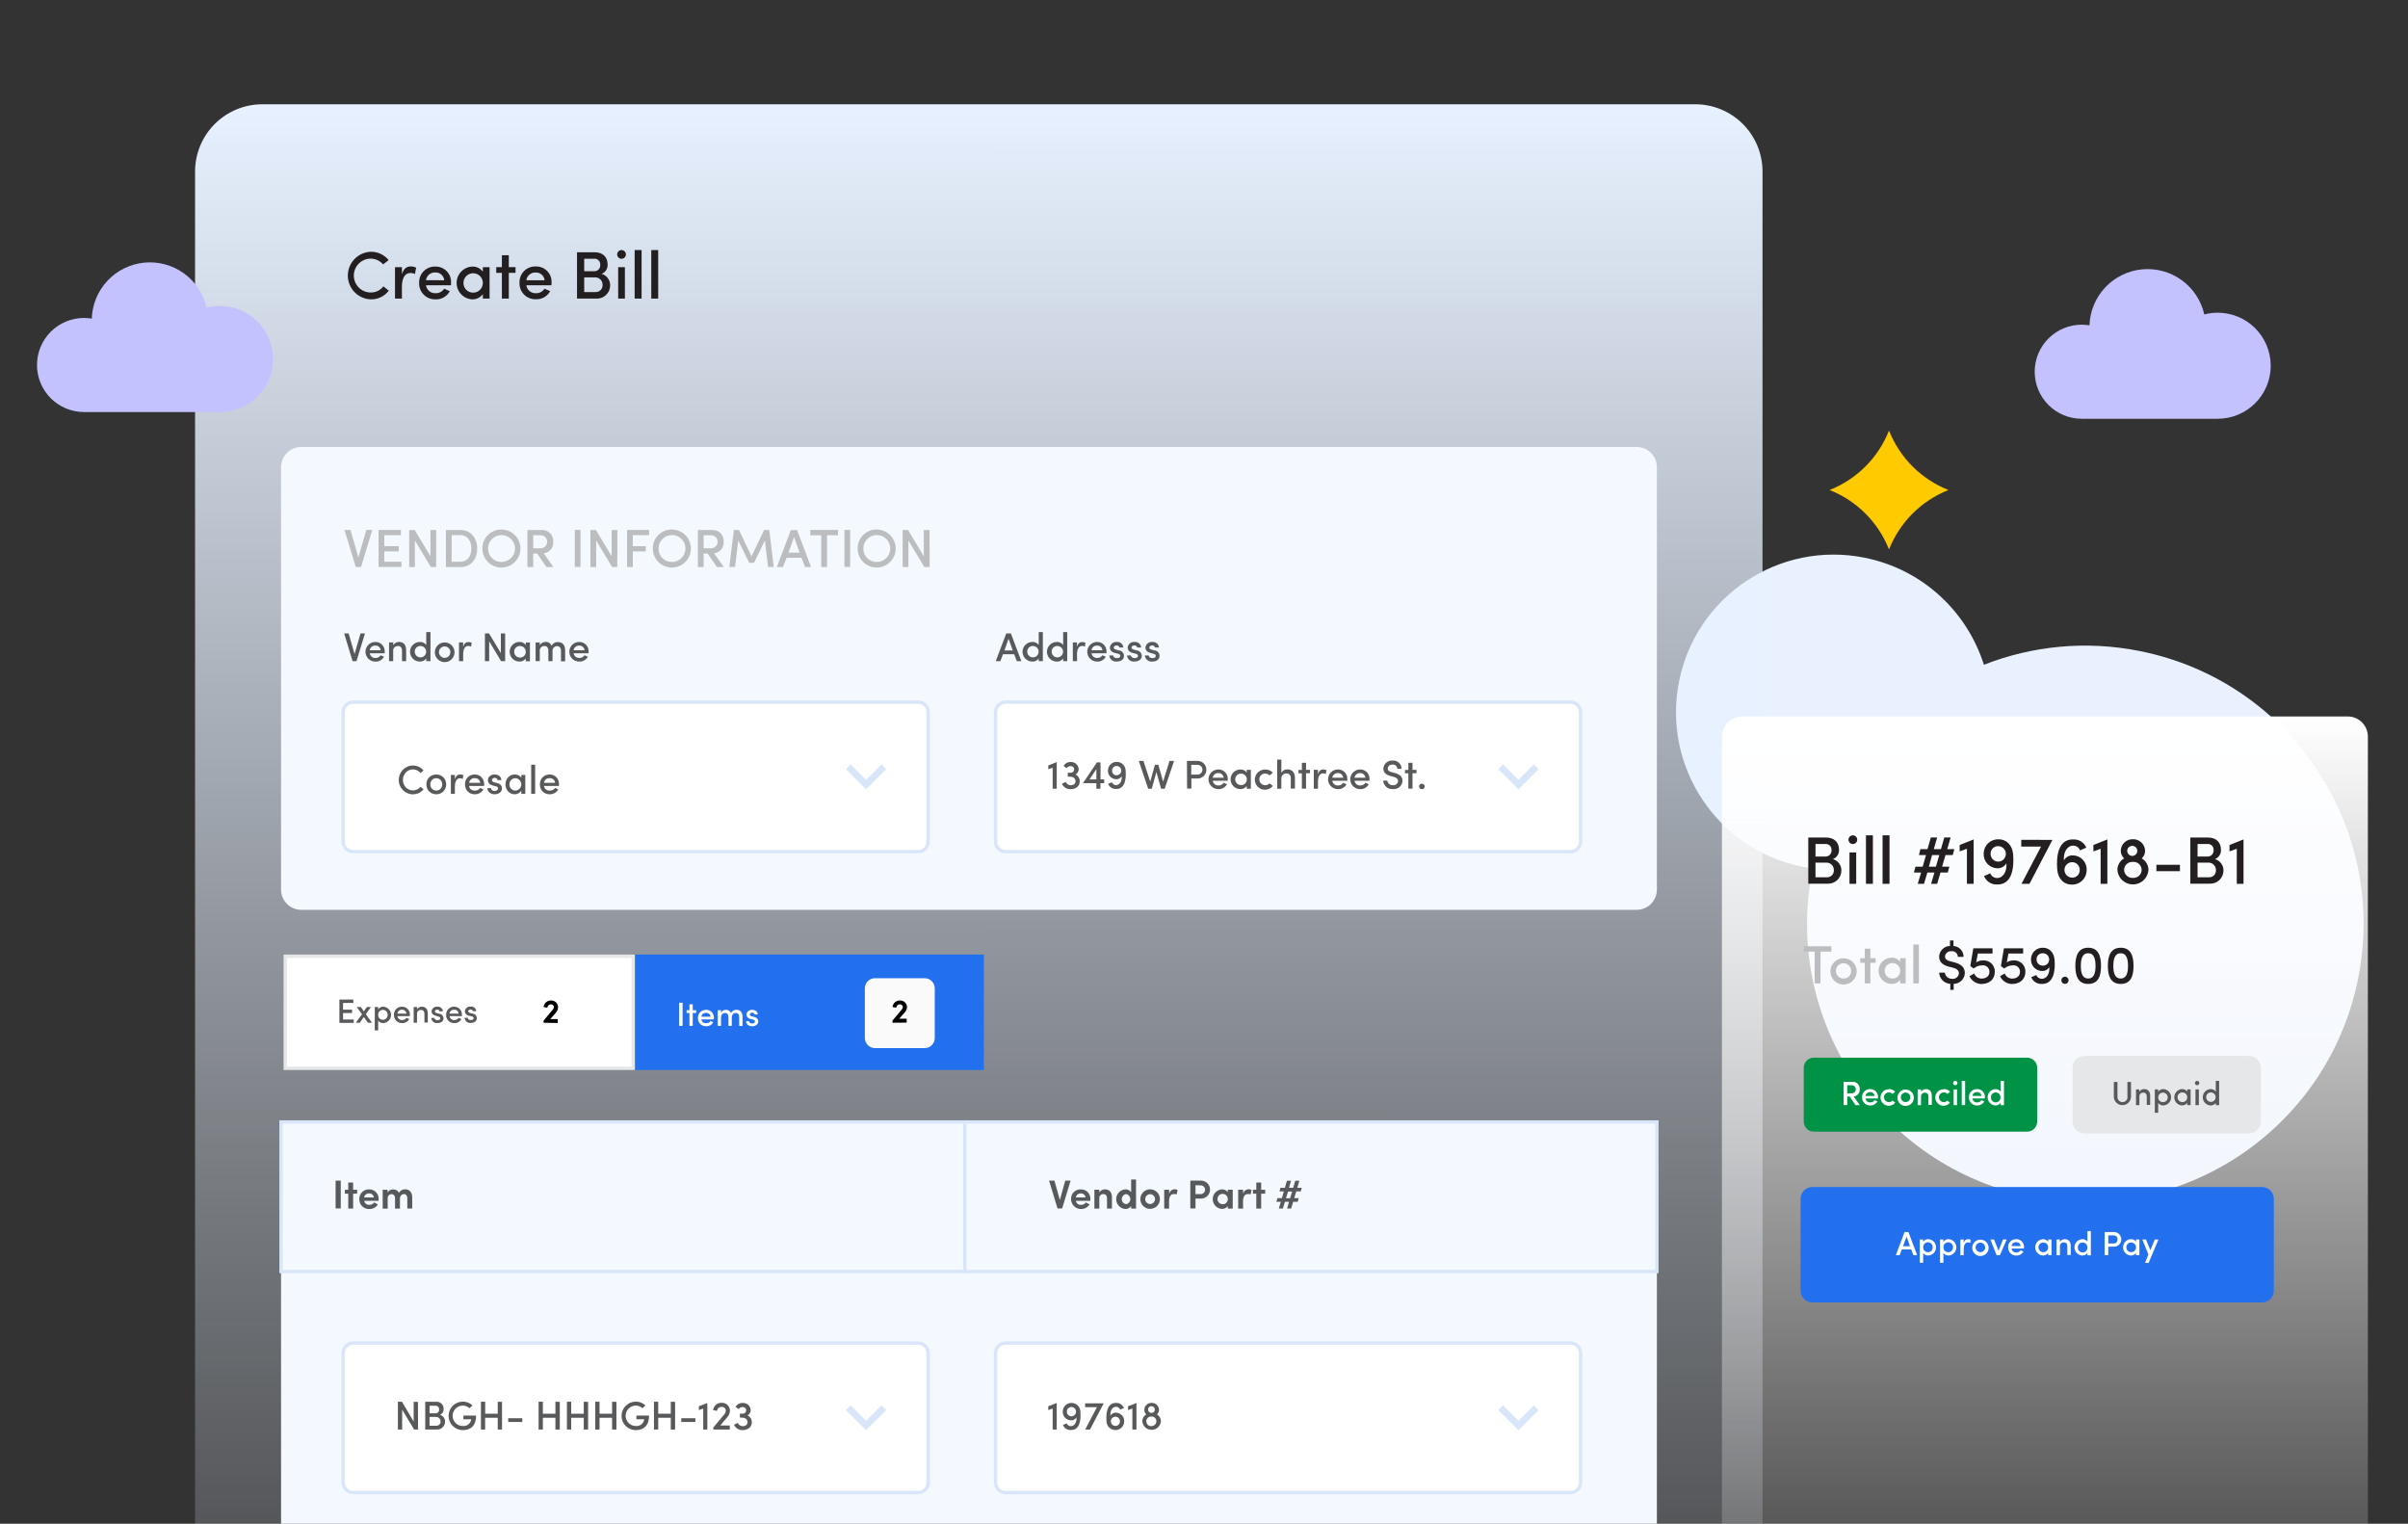 <svg fill="none" height="453" viewBox="0 0 716 453" width="716" xmlns="http://www.w3.org/2000/svg" xmlns:xlink="http://www.w3.org/1999/xlink"><rect x="0" y="0" width="716" height="453" fill="#333333" stroke="none"/><linearGradient id="a" gradientUnits="userSpaceOnUse" x1="291.035" x2="291" y1="31" y2="550.5"><stop offset="0" stop-color="#e7f1ff"/><stop offset="1" stop-color="#e7f1ff" stop-opacity="0"/></linearGradient><linearGradient id="b" gradientUnits="userSpaceOnUse" x1="608.035" x2="608.035" y1="213" y2="510.31"><stop offset="0" stop-color="#fff"/><stop offset="1" stop-color="#f7f7f7" stop-opacity="0"/></linearGradient><clipPath id="c"><path d="m0 0h716v453h-716z"/></clipPath><clipPath id="d"><path d="m58 31h466.07v460.86h-466.07z"/></clipPath><clipPath id="e"><path d="m512 213h192.07v300.74h-192.07z"/></clipPath><g clip-path="url(#c)"><path clip-rule="evenodd" d="m538.991 258.191c-.014.069-.028.139-.042.208-8.994 44.795 20.028 88.399 64.823 97.393s88.399-20.028 97.393-64.823c8.994-44.794-20.028-88.399-64.823-97.393-16.158-3.244-32.162-1.542-46.441 4.063-4.983-15.734-18.143-28.354-35.468-31.832-25.372-5.095-50.07 11.344-55.164 36.716-5.095 25.372 11.344 50.07 36.716 55.164 1.003.201 2.006.369 3.006.504z" fill="#e9f1ff" fill-rule="evenodd"/><path d="m659.409 92.968c-1.343-0-2.681.171-3.981.51-.926-4.101-3.315-7.724-6.719-10.19-3.405-2.467-7.591-3.608-11.777-3.21-4.185.398-8.082 2.307-10.961 5.37s-4.542 7.071-4.679 11.273c-.762-.127-1.533-.192-2.306-.193-3.709 0-7.267 1.474-9.89 4.096-2.622 2.623-4.096 6.181-4.096 9.89s1.474 7.267 4.096 9.89c2.623 2.622 6.181 4.096 9.89 4.096h40.429c4.159 0 8.15-1.643 11.103-4.573 2.952-2.929 4.628-6.906 4.661-11.065 0-.044 0-.085 0-.129 0-2.071-.408-4.121-1.2-6.034-.793-1.913-1.955-3.651-3.419-5.115-1.465-1.464-3.203-2.625-5.116-3.417-1.914-.792-3.964-1.199-6.035-1.198z" fill="#c3c2ff"/><path d="m544 145.681c4.002 1.577 7.636 3.961 10.678 7.002 3.041 3.041 5.425 6.675 7.003 10.676 1.578-4.001 3.962-7.635 7.004-10.676 3.041-3.041 6.676-5.425 10.677-7.002-4.001-1.578-7.635-3.962-10.677-7.004-3.041-3.041-5.425-6.676-7.004-10.677-1.578 4.001-3.962 7.636-7.004 10.677-3.041 3.042-6.676 5.426-10.677 7.004z" fill="#ffca00"/><g clip-path="url(#d)"><path d="m78 31h426.07c5.304 0 10.391 2.107 14.142 5.858 3.751 3.751 5.858 8.838 5.858 14.142v440.86h-466.07v-440.86c0-5.304 2.107-10.391 5.858-14.142 3.751-3.751 8.838-5.858 14.142-5.858z" fill="url(#a)"/><path d="m492.66 333.57h-409.09v158.29h409.09z" fill="#f4f8ff"/><path d="m486.66 132.89h-397.09c-3.314 0-6 2.686-6 6v125.6c0 3.314 2.686 6 6 6h397.09c3.314 0 6-2.686 6-6v-125.6c0-3.314-2.686-6-6-6z" fill="#f4f8ff"/><path d="m292.04 284.29h-103.47v33.32h103.47z" fill="#2270ee" stroke="#2270ee" stroke-miterlimit="10"/><path d="m171.19 290.82h-14.78c-1.657 0-3 1.343-3 3v14.78c0 1.657 1.343 3 3 3h14.78c1.657 0 3-1.343 3-3v-14.78c0-1.657-1.343-3-3-3z" fill="#fafafa"/><path d="m115.6 86.43c-.629.819-1.442 1.478-2.373 1.925-.931.447-1.955.667-2.987.645-1.83-.069-3.563-.844-4.833-2.164-1.271-1.319-1.981-3.08-1.981-4.911 0-1.832.71-3.592 1.981-4.911 1.27-1.319 3.003-2.095 4.833-2.164 1.017-.017 2.024.198 2.946.627.921.43 1.733 1.063 2.374 1.853l-1.64 1.28c-.453-.535-1.016-.966-1.652-1.263-.635-.297-1.327-.453-2.028-.457-1.335 0-2.616.53-3.56 1.475-.945.944-1.475 2.225-1.475 3.56 0 1.335.53 2.616 1.475 3.56.944.944 2.225 1.475 3.56 1.475.726.011 1.445-.15 2.098-.467.653-.318 1.222-.785 1.662-1.363z" fill="#231f20"/><path d="m119.51 88.77h-2.06v-9.35h2.06v2.14c.48-1.68 1.38-2.34 2.56-2.34.575-.027 1.148.097 1.66.36l-.34 1.9c-.431-.217-.908-.327-1.39-.32-1.76 0-2.5 1.76-2.5 4.24z" fill="#231f20"/><path d="m134.09 84.82h-7.42c.09.681.435 1.303.966 1.739s1.208.654 1.894.611c.504.018 1.003-.096 1.449-.331.446-.235.822-.583 1.091-1.009l1.68.74c-.416.773-1.043 1.411-1.807 1.842-.765.43-1.637.634-2.513.588-.643.013-1.282-.106-1.878-.35-.595-.244-1.134-.607-1.584-1.067-.45-.46-.801-1.007-1.031-1.608-.23-.601-.334-1.242-.307-1.885-.026-.639.079-1.277.311-1.874.231-.597.583-1.139 1.033-1.593.451-.454.99-.811 1.585-1.047.595-.236 1.232-.347 1.871-.326.633-.018 1.263.096 1.85.335.586.239 1.117.598 1.557 1.053.44.455.781.997 1 1.592s.312 1.228.273 1.86c0 .19 0 .51-.02.73zm-2-1.5c-.056-.656-.365-1.265-.861-1.698s-1.141-.656-1.799-.623c-.666-.038-1.321.178-1.834.605-.512.427-.843 1.033-.926 1.695z" fill="#231f20"/><path d="m143.57 87.43c-.354.499-.826.904-1.374 1.177-.547.274-1.154.409-1.766.393-1.255-.057-2.439-.595-3.307-1.503s-1.352-2.116-1.352-3.372.484-2.464 1.352-3.372 2.052-1.446 3.307-1.503c.608-.024 1.212.103 1.76.368.547.265 1.021.661 1.38 1.152v-1.35h2v9.35h-2zm-2.9-.43c.569.004 1.127-.161 1.602-.474.476-.313.848-.759 1.07-1.284.222-.524.283-1.102.177-1.661-.107-.559-.376-1.074-.775-1.48-.399-.406-.909-.684-1.467-.801-.557-.116-1.136-.065-1.664.148s-.981.577-1.302 1.047-.495 1.025-.501 1.594c-.011.381.055.76.195 1.115.139.355.348.678.615.949s.587.487.939.632.73.218 1.111.214z" fill="#231f20"/><path d="m151.29 79.42h2v1.7h-2v7.65h-2.06v-7.65h-1.68v-1.7h1.68v-3.54h2.06z" fill="#231f20"/><path d="m163.93 84.82h-7.42c.09.681.435 1.303.966 1.739s1.208.654 1.894.611c.504.018 1.003-.096 1.449-.331.446-.235.822-.583 1.091-1.009l1.68.74c-.42.767-1.048 1.4-1.813 1.825-.764.425-1.634.624-2.507.575-.643.013-1.282-.106-1.878-.35-.595-.244-1.134-.607-1.584-1.067-.45-.46-.801-1.007-1.031-1.608-.23-.601-.334-1.242-.307-1.885-.026-.639.079-1.277.311-1.874.231-.597.583-1.139 1.033-1.593.451-.454.99-.811 1.585-1.047.595-.236 1.232-.347 1.871-.326.637-.025 1.273.084 1.865.32.593.236 1.129.593 1.575 1.05.446.456.791 1.001 1.013 1.599.222.598.317 1.236.277 1.872 0 .22 0 .54-.07.76zm-2-1.5c-.061-.652-.372-1.256-.868-1.685-.495-.429-1.137-.649-1.792-.615-.666-.038-1.321.178-1.834.605-.512.427-.843 1.033-.926 1.695z" fill="#231f20"/><path d="m178.89 81.42c.722.203 1.358.634 1.814 1.229.456.595.707 1.321.716 2.071.018.545-.079 1.088-.282 1.594-.204.506-.511.964-.901 1.345-.39.381-.856.676-1.367.868-.51.191-1.055.274-1.6.243h-5.7v-13.77h5.28c2.34 0 3.82 1.38 3.82 3.64.032.591-.123 1.178-.443 1.676-.319.499-.787.885-1.337 1.104zm-2.12-.78c.243-.004.482-.059.703-.161.22-.102.417-.249.577-.432.16-.183.281-.397.353-.629.072-.232.095-.476.067-.718.017-.243-.019-.488-.106-.716-.087-.228-.223-.434-.399-.604-.175-.17-.385-.299-.616-.378-.231-.08-.476-.108-.719-.082h-2.92v3.72zm-3.06 1.82v4.37h3.46c.274.001.545-.055.797-.164.251-.108.478-.268.665-.467.188-.2.332-.436.425-.694.092-.258.131-.532.113-.805.016-.572-.192-1.127-.582-1.546-.389-.419-.927-.668-1.498-.694z" fill="#231f20"/><path d="m184.81 74.34c.345 0 .675.137.919.381s.381.574.381.919-.137.675-.381.919-.574.381-.919.381-.675-.137-.919-.381-.381-.575-.381-.919.137-.675.381-.919.574-.381.919-.381zm1 14.43h-2v-9.35h2z" fill="#231f20"/><path d="m188.71 74.34h2.06v14.43h-2.06z" fill="#231f20"/><path d="m193.65 74.34h2.06v14.43h-2.06z" fill="#231f20"/><path d="m188.29 284.29h-103.47v33.32h103.47z" fill="#fff" stroke="#e6e7e8" stroke-miterlimit="10"/><path d="m100.92 297.17h4.14v1h-3.06v2h2.69v1h-2.69v1.93h3.18v1h-4.26z" fill="#58595b"/><path d="m106.07 299.39h1.21l.9 1.29.9-1.29h1.22l-1.53 2.12 1.84 2.55h-1.21l-1.22-1.71-1.18 1.71h-1.2l1.84-2.55z" fill="#58595b"/><path d="m112.44 300.08c.168-.255.399-.461.671-.6.271-.138.574-.204.879-.19.619.04 1.199.313 1.624.766.424.452.66 1.049.66 1.669s-.236 1.217-.66 1.669c-.425.453-1.005.726-1.624.766-.303.02-.607-.041-.879-.176s-.504-.34-.671-.594v2.94h-1v-6.94h1zm1.42 3.09c.187.004.372-.03.545-.1s.33-.175.461-.308c.132-.133.234-.291.302-.465.067-.174.099-.36.092-.547.016-.194-.008-.39-.071-.575s-.164-.354-.296-.498c-.132-.143-.292-.258-.471-.337-.179-.078-.372-.119-.567-.119s-.388.041-.567.119c-.179.079-.339.194-.471.337-.132.144-.233.313-.296.498s-.087.381-.071.575c-.008.188.022.375.09.551.068.175.171.335.304.468.132.134.291.238.466.307s.362.101.55.094z" fill="#58595b"/><path d="m121.86 302.09h-3.7c.045.338.216.647.48.864.263.217.599.327.94.306.252.009.502-.048.724-.165.223-.118.411-.292.546-.505l.84.37c-.21.384-.524.701-.906.913-.383.213-.817.312-1.254.287-.321.006-.639-.054-.936-.176-.296-.122-.565-.303-.788-.533-.224-.229-.399-.502-.513-.801-.115-.3-.167-.62-.153-.94-.014-.319.038-.637.153-.935s.29-.569.514-.796c.224-.228.493-.406.79-.524.296-.119.614-.175.933-.165.316-.009.631.048.925.168.293.119.558.299.778.526.22.228.391.499.5.796.11.297.156.614.137.93 0 .11 0 .29-.01.38zm-1-.75c-.031-.326-.186-.628-.434-.842-.248-.215-.569-.325-.896-.308-.332-.018-.658.091-.912.305-.254.213-.418.515-.458.845z" fill="#58595b"/><path d="m124 304.06h-1v-4.67h1v.7c.146-.246.354-.449.604-.589.249-.14.53-.213.816-.211 1.13 0 1.78.72 1.78 2v2.72h-1v-2.6c0-.75-.38-1.16-1-1.16-.17-.015-.341.01-.5.072-.16.062-.302.159-.418.284-.116.126-.202.276-.25.44-.049.163-.06.336-.032.504z" fill="#58595b"/><path d="m129.62 302c-1-.27-1.35-.76-1.28-1.52.089-.364.306-.684.61-.902s.677-.32 1.05-.288c.203-.028.41-.014.608.042.198.055.382.15.541.279.159.13.291.291.385.473.095.182.151.381.166.586h-1c-.027-.155-.113-.293-.24-.387-.126-.093-.284-.133-.44-.113-.122-.007-.245.012-.359.057s-.217.114-.301.203c-.032.065-.048.137-.048.21s.016.145.048.21c.07.19.32.29.57.36l.72.18c.334.039.643.199.867.449.225.251.35.575.353.911 0 .9-.79 1.41-1.86 1.41-.218.018-.437-.008-.644-.075-.208-.068-.4-.176-.566-.318-.165-.143-.301-.316-.399-.511-.098-.196-.156-.408-.171-.626h.94c0 .4.37.67.92.67s.83-.21.83-.56-.3-.47-.65-.55z" fill="#58595b"/><path d="m137.37 302.09h-3.7c.045.338.216.647.48.864.263.217.599.327.94.306.252.009.502-.048.725-.165.222-.118.411-.292.545-.505l.84.37c-.209.384-.524.701-.906.913-.382.213-.817.312-1.254.287-.321.007-.64-.052-.937-.173s-.566-.303-.791-.532c-.224-.23-.398-.504-.512-.804s-.165-.62-.15-.941c-.014-.316.037-.63.15-.926.112-.295.284-.564.504-.79.22-.227.483-.406.775-.527s.605-.181.921-.177c.317-.009.632.048.925.168.293.119.558.299.778.526.221.228.391.499.501.796.109.297.156.614.136.93.04.11.04.29.03.38zm-1-.75c-.03-.334-.192-.642-.448-.857-.257-.215-.588-.321-.922-.293-.332-.018-.657.091-.912.305-.254.213-.418.515-.458.845z" fill="#58595b"/><path d="m139.53 302c-1-.27-1.35-.76-1.28-1.52.081-.371.294-.7.599-.927.305-.226.682-.334 1.061-.303.203-.028.41-.014.608.042.197.055.382.15.541.279.159.13.29.291.385.473s.151.381.166.586h-1c-.027-.155-.113-.293-.24-.387-.126-.093-.284-.133-.44-.113-.121-.009-.242.01-.355.055s-.214.115-.295.205c-.034.065-.052.137-.052.21s.018.145.052.21c.06.19.31.29.56.36l.72.18c.334.039.643.199.867.449.225.251.35.575.353.911 0 .9-.79 1.41-1.86 1.41-.439.033-.873-.11-1.207-.396-.334-.287-.54-.695-.573-1.134h.95c0 .4.36.67.91.67s.83-.21.83-.56-.3-.47-.65-.55z" fill="#58595b"/><path d="m287.29 333.57h-203.72v44.46h203.72z" fill="#f4f8ff" stroke="#d9e6fa" stroke-miterlimit="10"/><path d="m99.79 351h1.53v8.27h-1.53z" fill="#58595b"/><path d="m105 353.71h1.19v1.17h-1.19v4.43h-1.45v-4.43h-1v-1.17h1v-2.14h1.45z" fill="#58595b"/><path d="m112.56 357h-4.27c.055.361.246.687.535.91.288.224.652.328 1.015.29.276.013.55-.047.796-.173.246-.127.454-.315.604-.547.35.19.74.41 1.12.6-.273.442-.661.802-1.123 1.041-.461.24-.978.35-1.497.319-.387.008-.771-.062-1.129-.207-.358-.146-.683-.363-.955-.638-.271-.275-.484-.603-.624-.963-.14-.361-.206-.746-.192-1.132-.014-.385.051-.768.192-1.126s.354-.684.626-.956.598-.485.956-.626.741-.206 1.126-.192c.381-.012.761.056 1.114.198.354.143.675.357.942.63.266.272.474.597.609.954.135.356.195.737.175 1.118 0 .13-.01.36-.02.5zm-1.4-1c-.038-.341-.205-.655-.468-.876-.262-.222-.599-.334-.942-.314-.351-.029-.7.079-.973.301-.274.221-.452.54-.497.889z" fill="#58595b"/><path d="m118.92 356.32v3h-1.46v-3.09c0-.77-.46-1.21-1-1.21-.168-.006-.335.025-.49.09-.155.066-.293.165-.406.29-.112.124-.196.272-.245.433s-.062.331-.039.497v3h-1.49v-5.6h1.46v.82c.156-.289.389-.529.673-.693.284-.165.609-.247.937-.237.362-.028.725.052 1.041.23.317.178.574.446.739.77.172-.319.428-.585.74-.77.311-.185.668-.282 1.03-.28 1.35 0 2.16.87 2.16 2.52v3.2h-1.46v-3.05c0-.81-.44-1.25-1-1.25s-1.19.47-1.19 1.33z" fill="#58595b"/><path d="m492.66 333.57h-205.78v44.46h205.78z" fill="#f4f8ff" stroke="#d9e6fa" stroke-miterlimit="10"/><path d="m313.53 351 1.61 5.76 1.6-5.76h1.6l-2.51 8.27h-1.38l-2.52-8.27z" fill="#58595b"/><path d="m324.18 357h-4.27c.054.361.246.687.535.91.288.224.652.328 1.015.29.276.013.55-.047.796-.173.246-.127.454-.315.604-.547l1.12.6c-.349.541-.863.955-1.465 1.181-.603.227-1.262.253-1.881.076s-1.164-.549-1.556-1.059c-.391-.511-.608-1.134-.618-1.778-.014-.385.051-.768.192-1.126s.354-.684.626-.956.598-.485.956-.626.741-.206 1.126-.192c.382-.013.762.054 1.117.195.355.142.677.356.945.629.268.272.476.598.612.955.136.358.195.739.176 1.121 0 .13-.02.36-.03.5zm-1.4-1c-.036-.34-.201-.654-.462-.876-.26-.221-.596-.334-.938-.314-.352-.029-.702.079-.977.3-.276.221-.456.54-.503.89z" fill="#58595b"/><path d="m326.87 359.31h-1.46v-5.6h1.46v.82c.17-.291.414-.531.708-.696.293-.165.625-.249.962-.244 1.31 0 2.09.81 2.09 2.41v3.31h-1.47v-3.05c0-.81-.43-1.25-1.06-1.25-.173-.016-.346.008-.508.07-.162.061-.308.159-.427.285-.118.126-.206.278-.258.443-.051.166-.064.341-.037.512z" fill="#58595b"/><path d="m336.34 358.55c-.193.286-.456.517-.764.671-.309.155-.652.226-.996.209-.733-.061-1.416-.395-1.914-.936-.498-.54-.774-1.249-.774-1.984s.276-1.444.774-1.984c.498-.541 1.181-.875 1.914-.936.342-.02.684.049.992.2.309.15.573.378.768.66v-3.79h1.45v8.65h-1.45zm-1.52-3.55c-.356.058-.679.241-.913.516-.233.275-.361.623-.361.984s.128.709.361.984c.234.275.557.458.913.516.356-.058.679-.241.913-.516.233-.275.361-.623.361-.984s-.128-.709-.361-.984c-.234-.275-.557-.458-.913-.516z" fill="#58595b"/><path d="m339.07 356.49c0-.772.307-1.512.852-2.058.546-.545 1.286-.852 2.058-.852s1.512.307 2.058.852c.545.546.852 1.286.852 2.058s-.307 1.512-.852 2.058c-.546.545-1.286.852-2.058.852s-1.512-.307-2.058-.852c-.545-.546-.852-1.286-.852-2.058zm4.37 0c0-.387-.154-.759-.428-1.032-.273-.274-.645-.428-1.032-.428s-.759.154-1.032.428c-.274.273-.428.645-.428 1.032s.154.759.428 1.032c.273.274.645.428 1.032.428s.759-.154 1.032-.428c.274-.273.428-.645.428-1.032z" fill="#58595b"/><path d="m347.63 359.31h-1.46v-5.6h1.46v1.29c.061-.385.252-.738.541-1s.659-.417 1.049-.44c.319-.014.636.055.92.2l-.25 1.32c-.287-.091-.591-.119-.89-.08-1 0-1.4.89-1.4 2.38z" fill="#58595b"/><path d="m353.93 351h3.36c.679.042 1.316.34 1.781.836.466.495.726 1.149.726 1.829s-.26 1.334-.726 1.829c-.465.496-1.102.794-1.781.836h-1.82v2.94h-1.54zm1.54 1.37v2.63h1.75c.31-.047.592-.204.796-.441.204-.238.316-.541.316-.854s-.112-.616-.316-.854c-.204-.237-.486-.394-.796-.441z" fill="#58595b"/><path d="m365.08 358.59c-.208.262-.472.473-.774.617-.301.144-.632.217-.966.213-.744-.044-1.442-.37-1.953-.912-.512-.541-.796-1.258-.796-2.003s.284-1.462.796-2.003c.511-.542 1.209-.868 1.953-.912.333-.007.663.062.964.202.302.141.567.349.776.608v-.69h1.46v5.6h-1.46zm-1.54-.58c.202.01.404-.022.594-.095.189-.072.361-.182.506-.324.144-.141.258-.312.334-.499.076-.188.112-.39.106-.592.006-.306-.079-.606-.245-.864-.165-.257-.404-.459-.685-.58-.28-.121-.591-.156-.892-.1-.3.056-.578.2-.796.414-.218.215-.368.489-.43.788-.062.3-.033.611.083.894.115.283.313.526.566.696.254.171.553.262.859.262z" fill="#58595b"/><path d="m369.63 359.31h-1.47v-5.6h1.47v1.29c.06-.384.25-.736.537-.997.287-.262.655-.418 1.043-.443.319-.017.637.052.92.2l-.25 1.32c-.284-.092-.584-.119-.88-.08-1 0-1.4.89-1.4 2.38z" fill="#58595b"/><path d="m375 353.71h1.19v1.17h-1.19v4.43h-1.45v-4.43h-1v-1.17h1v-2.14h1.45z" fill="#58595b"/><path d="m387.07 353.13-.3 1.08h-1.34l-.6 2h1.33l-.3 1.08h-1.33l-.62 2h-1.21l.59-2h-1.23l-.61 2h-1.2l.6-2h-1.32l.3-1.08h1.32l.59-2h-1.3l.29-1.08h1.32l.61-2.09h1.22l-.6 2.09h1.24l.61-2.09h1.22l-.61 2.09zm-4.71 3.12h1.23l.62-2h-1.21z" fill="#58595b"/><path d="m104.21 157.55 2.35 8.19 2.37-8.19h1.76l-3.33 11h-1.58l-3.35-11z" fill="#bbbdbf"/><path d="m112.56 157.55h6.64v1.56h-4.94v3.27h4.32v1.55h-4.32v3.07h5.1v1.55h-6.8z" fill="#bbbdbf"/><path d="m129.69 168.57h-1.59l-4.74-7.89v7.89h-1.69v-11h1.63l4.7 7.8v-7.82h1.7z" fill="#bbbdbf"/><path d="m132.59 168.57v-11h4.29c3.14 0 5 2.4 5 5.53s-1.83 5.49-5 5.49zm1.7-1.56h2.59c2.16 0 3.27-1.73 3.27-3.93s-1.11-4-3.27-4h-2.59z" fill="#bbbdbf"/><path d="m149 157.42c1.123-.018 2.226.299 3.169.91.942.611 1.682 1.488 2.124 2.521.442 1.032.567 2.173.359 3.277s-.74 2.121-1.528 2.921c-.788.801-1.796 1.349-2.896 1.575-1.101.226-2.243.119-3.283-.307-1.039-.425-1.929-1.151-2.555-2.083-.626-.933-.96-2.031-.96-3.154-.008-.738.13-1.47.406-2.155.276-.684.685-1.307 1.202-1.833.518-.526 1.134-.944 1.814-1.231s1.41-.437 2.148-.441zm0 9.65c.796.026 1.582-.187 2.257-.61.674-.424 1.207-1.039 1.53-1.767s.421-1.536.281-2.321c-.139-.784-.509-1.509-1.063-2.081-.554-.573-1.266-.967-2.046-1.132-.779-.165-1.59-.094-2.328.205-.739.298-1.371.81-1.817 1.471-.445.66-.684 1.438-.684 2.235-.013.518.077 1.033.265 1.516s.471.923.831 1.296c.36.372.791.669 1.267.873.477.204.989.311 1.507.315z" fill="#bbbdbf"/><path d="m164.55 168.57h-2.07l-2.75-4h-1.18v4h-1.72v-11h4.31c.459-.02.916.058 1.343.228.426.171.811.431 1.129.762s.561.726.715 1.159c.153.433.212.894.173 1.351.037.411-.007.825-.13 1.219-.124.394-.323.76-.588 1.077s-.589.578-.955.769-.766.309-1.177.345zm-6-9.46v3.89h2.45c.465-.059.894-.285 1.207-.634.312-.35.489-.801.496-1.27s-.155-.925-.457-1.284c-.301-.36-.723-.598-1.186-.672z" fill="#bbbdbf"/><path d="m170.91 157.55h1.7v11h-1.7z" fill="#bbbdbf"/><path d="m183.54 168.57h-1.54l-4.74-7.89v7.89h-1.7v-11h1.63l4.69 7.82v-7.82h1.7z" fill="#bbbdbf"/><path d="m186.45 157.55h6.55v1.56h-4.85v3.27h3.85v1.55h-3.84v4.64h-1.7z" fill="#bbbdbf"/><path d="m199.68 157.42c1.123-.018 2.226.299 3.169.91.942.611 1.682 1.488 2.124 2.521.442 1.032.567 2.173.359 3.277s-.74 2.121-1.528 2.921c-.788.801-1.796 1.349-2.896 1.575-1.101.226-2.243.119-3.283-.307-1.039-.425-1.929-1.151-2.555-2.083-.626-.933-.96-2.031-.96-3.154-.008-.738.13-1.47.406-2.155.276-.684.685-1.307 1.202-1.833.518-.526 1.134-.944 1.814-1.231s1.41-.437 2.148-.441zm0 9.65c.796.026 1.582-.187 2.257-.61.674-.424 1.207-1.039 1.53-1.767s.421-1.536.281-2.321c-.139-.784-.509-1.509-1.063-2.081-.554-.573-1.266-.967-2.046-1.132-.779-.165-1.59-.094-2.328.205-.739.298-1.371.81-1.817 1.471-.445.66-.684 1.438-.684 2.235-.015.518.074 1.034.262 1.518.188.483.47.924.831 1.297.36.373.792.669 1.269.873.477.203.989.31 1.508.312z" fill="#bbbdbf"/><path d="m215.22 168.57h-2.06l-2.76-4h-1.18v4h-1.71v-11h4.3c.459-.02.916.058 1.343.228.426.171.811.431 1.129.762s.561.726.714 1.159c.154.433.213.894.174 1.351.037.411-.007.825-.13 1.219-.124.394-.323.76-.588 1.077s-.589.578-.955.769-.766.309-1.177.345zm-6-9.46v3.89h2.46c.466-.058.895-.282 1.209-.631.313-.349.491-.799.499-1.269.009-.469-.152-.925-.453-1.286-.301-.36-.722-.599-1.185-.674z" fill="#bbbdbf"/><path d="m227.21 157.55h1.52l1.34 11h-1.7l-.94-7.87-3.23 6.64h-1.44l-3.25-6.64-.95 7.87h-1.7l1.35-11h1.5l3.75 7.85z" fill="#bbbdbf"/><path d="m238.32 165.82h-4.45l-1.05 2.75h-1.82l4.16-11h1.84l4.16 11h-1.79zm-3.87-1.52h3.3l-1.65-4.63z" fill="#bbbdbf"/><path d="m240.94 157.55h8.23v1.58h-3.25v9.44h-1.73v-9.44h-3.25z" fill="#bbbdbf"/><path d="m251.09 157.55h1.7v11h-1.7z" fill="#bbbdbf"/><path d="m260.58 157.42c1.123-.018 2.226.299 3.169.91.942.611 1.682 1.488 2.124 2.521.442 1.032.567 2.173.359 3.277s-.74 2.121-1.528 2.921c-.788.801-1.796 1.349-2.896 1.575s-2.243.119-3.283-.307c-1.039-.425-1.928-1.151-2.554-2.083-.626-.933-.961-2.031-.961-3.154-.008-.738.13-1.47.406-2.155.276-.684.685-1.307 1.202-1.833.518-.526 1.134-.944 1.814-1.231s1.41-.437 2.148-.441zm0 9.65c.796.026 1.582-.187 2.257-.61.674-.424 1.207-1.039 1.53-1.767s.421-1.536.281-2.321c-.139-.784-.509-1.509-1.063-2.081-.554-.573-1.266-.967-2.045-1.132-.78-.165-1.591-.094-2.329.205-.739.298-1.371.81-1.817 1.471-.445.66-.683 1.438-.684 2.235-.013.518.077 1.033.265 1.516s.471.923.831 1.296c.36.372.791.669 1.267.873.477.204.989.311 1.507.315z" fill="#bbbdbf"/><path d="m276.42 168.57h-1.58l-4.74-7.89v7.89h-1.7v-11h1.6l4.69 7.82v-7.82h1.7z" fill="#bbbdbf"/><path d="m272.99 399.29h-167.96c-1.657 0-3 1.343-3 3v38.46c0 1.657 1.343 3 3 3h167.96c1.657 0 3-1.343 3-3v-38.46c0-1.657-1.343-3-3-3z" fill="#fff" stroke="#d9e6fa" stroke-miterlimit="10"/><path d="m124.31 425h-1.18l-3.55-5.91v5.91h-1.27v-8.26h1.22l3.47 5.89v-5.86h1.27z" fill="#58595b"/><path d="m130.83 420.63c.435.124.817.386 1.09.747.272.361.42.801.42 1.253.003.322-.06.64-.185.937-.124.296-.309.563-.541.786-.233.222-.508.394-.81.505-.302.112-.623.16-.944.142h-3.42v-8.26h3.17c.306-.034.617 0 .908.101s.556.266.776.483c.219.216.388.479.493.769.104.29.143.6.113.907.01.349-.087.692-.278.984-.192.291-.468.517-.792.646zm-1.27-.47c.146.002.29-.028.424-.088.133-.06.251-.148.346-.259.096-.111.165-.241.205-.381.04-.141.048-.288.025-.432.011-.146-.01-.293-.062-.429-.052-.137-.133-.261-.238-.363s-.231-.18-.369-.228-.285-.065-.431-.05h-1.73v2.23zm-1.83 1.09v2.62h2.07c.163-.003.323-.038.472-.103.149-.066.284-.161.396-.279s.199-.258.256-.41c.057-.153.083-.315.076-.478.011-.344-.114-.679-.348-.931-.234-.253-.558-.403-.902-.419z" fill="#58595b"/><path d="m139.57 418.66c-.526-.5-1.224-.78-1.95-.78-.805 0-1.577.32-2.146.889s-.889 1.341-.889 2.146.32 1.577.889 2.146 1.341.889 2.146.889c.595.062 1.19-.114 1.656-.488.466-.375.766-.918.834-1.512h-2.32v-1.09h3.78c0 2.95-1.58 4.32-3.95 4.32-1.125 0-2.203-.447-2.998-1.242s-1.242-1.873-1.242-2.998.447-2.203 1.242-2.998 1.873-1.242 2.998-1.242c.533-.008 1.062.09 1.557.289s.944.495 1.323.871z" fill="#58595b"/><path d="m149.27 416.77v8.23h-1.27v-3.5h-3.75v3.5h-1.25v-8.26h1.27v3.57h3.73v-3.57z" fill="#58595b"/><path d="m151.11 421.64h4.19v1.11h-4.19z" fill="#58595b"/><path d="m166.45 416.77v8.23h-1.3v-3.5h-3.73v3.5h-1.27v-8.26h1.27v3.57h3.73v-3.57z" fill="#58595b"/><path d="m174.87 416.77v8.23h-1.3v-3.5h-3.73v3.5h-1.27v-8.26h1.27v3.57h3.73v-3.57z" fill="#58595b"/><path d="m183.29 416.77v8.23h-1.29v-3.5h-3.73v3.5h-1.27v-8.26h1.27v3.57h3.73v-3.57z" fill="#58595b"/><path d="m191 418.66c-.521-.502-1.217-.781-1.94-.78-.805 0-1.577.32-2.146.889s-.889 1.341-.889 2.146.32 1.577.889 2.146 1.341.889 2.146.889c.594.062 1.188-.114 1.652-.489.465-.374.763-.918.828-1.511h-2.31v-1.09h3.77c0 2.95-1.59 4.32-3.95 4.32-1.124 0-2.203-.447-2.998-1.242s-1.242-1.873-1.242-2.998.447-2.203 1.242-2.998 1.874-1.242 2.998-1.242c.533-.008 1.063.09 1.557.289.495.199.945.495 1.323.871z" fill="#58595b"/><path d="m200.74 416.77v8.23h-1.29v-3.5h-3.73v3.5h-1.27v-8.26h1.27v3.57h3.73v-3.57z" fill="#58595b"/><path d="m202.58 421.64h4.19v1.11h-4.19z" fill="#58595b"/><path d="m210.32 417.11v7.89h-1.22v-6.25l-1.3.47v-1.14z" fill="#58595b"/><path d="m212.1 425v-.59l3.19-3.84c.314-.317.506-.735.54-1.18-.007-.161-.047-.319-.118-.464-.07-.144-.168-.274-.29-.379-.122-.106-.263-.186-.417-.235-.153-.049-.315-.067-.475-.052-.331-.002-.651.121-.897.343-.246.221-.401.527-.433.857l-1.17-.25c.077-.61.379-1.17.847-1.57.468-.399 1.068-.61 1.683-.59.319-.019.639.027.94.136s.576.278.809.497.419.484.547.777c.127.294.193.61.194.93-.023.749-.327 1.463-.85 2-.9 1.06-1.08 1.25-2 2.4h2.8v1.21z" fill="#58595b"/><path d="m220 421.43v-1.14h.87c.246.002.483-.087.668-.249.184-.163.303-.387.332-.631.036-.208-.002-.423-.108-.605-.106-.183-.273-.323-.472-.395-.17-.073-.355-.104-.54-.09-.221-.004-.439.051-.632.158s-.354.263-.468.452l-.94-.68c.239-.388.582-.702.991-.905.408-.204.865-.288 1.319-.245.576.008 1.127.238 1.537.642.41.405.648.952.663 1.528-.012.317-.105.625-.27.897-.164.271-.395.496-.67.653.389.179.716.47.94.834.224.365.336.788.32 1.216 0 1.45-1.18 2.3-2.74 2.3-.532.012-1.057-.131-1.509-.412-.453-.28-.815-.686-1.041-1.168l1.08-.58c.137.28.345.519.603.694s.556.281.867.306c1 0 1.47-.53 1.47-1.2-.001-.18-.039-.358-.11-.523-.072-.164-.177-.313-.308-.437-.13-.123-.285-.218-.454-.28s-.348-.089-.528-.08z" fill="#58595b"/><path d="m252.93 417.81 4.59 4.58 4.59-4.58 1.41 1.41-6 6-6-6z" fill="#d9e6fa"/><path d="m466.97 399.29h-167.96c-1.657 0-3 1.343-3 3v38.46c0 1.657 1.343 3 3 3h167.96c1.657 0 3-1.343 3-3v-38.46c0-1.657-1.343-3-3-3z" fill="#fff" stroke="#d9e6fa" stroke-miterlimit="10"/><path d="m314.21 417.11v7.89h-1.21v-6.25l-1.3.47v-1.14z" fill="#58595b"/><path d="m316 419.59c.008-.341.083-.676.222-.987s.339-.591.588-.824c.248-.233.541-.414.86-.532.32-.118.66-.172 1-.157.347.008.689.084 1.006.224s.604.341.843.591c.24.251.428.547.553.87.126.323.186.668.178 1.015.19 2.43-.19 5.46-2.9 5.36-.491.017-.975-.119-1.386-.39-.41-.271-.726-.662-.904-1.12l1.11-.48c.096.246.264.458.481.607.218.15.475.231.739.233 1.1 0 1.82-1.15 1.68-2.63-.163.291-.406.53-.7.687-.294.158-.627.228-.96.203-.335-.011-.665-.09-.97-.231-.304-.142-.577-.343-.802-.592-.225-.25-.397-.542-.507-.859-.109-.317-.154-.653-.131-.988zm2.53 1.48c.181.006.362-.024.532-.088.169-.064.325-.16.457-.284s.239-.273.314-.438.116-.344.122-.525-.024-.362-.088-.532c-.064-.169-.16-.325-.284-.457s-.273-.239-.438-.314-.344-.116-.525-.122c-.181-.01-.362.018-.531.081-.17.064-.325.161-.455.287-.131.126-.234.277-.303.444-.07.167-.104.347-.101.528-.016.356.107.704.345.97.237.265.57.427.925.45z" fill="#58595b"/><path d="m328.19 417.2-4.09 7.8h-1.43l3.49-6.64h-3.51v-1.16z" fill="#58595b"/><path d="m334.26 422.66c-.01.339-.088.673-.228.982-.14.31-.34.588-.588.82-.248.231-.54.411-.858.529s-.657.172-.996.159c-.347-.008-.689-.084-1.006-.224s-.604-.341-.843-.591c-.24-.251-.428-.547-.553-.87-.126-.323-.186-.668-.178-1.015-.19-2.43.19-5.46 2.9-5.36.491-.017.975.12 1.386.39.41.271.726.662.904 1.12l-1.11.48c-.098-.247-.267-.459-.486-.608-.22-.15-.479-.231-.744-.232-1.09 0-1.81 1.15-1.68 2.63.165-.292.409-.531.705-.689.296-.157.631-.227.965-.201.336.011.667.09.972.232s.578.345.803.595c.226.25.398.543.507.862.109.318.152.655.128.991zm-2.53-1.49c-.181-.006-.362.024-.532.088-.169.064-.325.16-.457.284s-.239.273-.314.438-.116.344-.122.525.024.362.088.532c.064.169.16.325.284.457s.273.239.438.314.344.116.525.122c.178.005.354-.025.52-.09.165-.064.316-.161.443-.286.127-.124.228-.272.296-.436s.102-.34.101-.518c.017-.357-.107-.706-.344-.973s-.57-.431-.926-.457z" fill="#58595b"/><path d="m337.92 417.11v7.89h-1.22v-6.25l-1.29.47v-1.14z" fill="#58595b"/><path d="m342.42 417.08c.279-.011.558.034.82.131.262.098.502.246.706.436.205.191.37.42.485.674.116.255.18.53.189.809.001.258-.053.514-.158.75s-.259.448-.452.62c.36.208.658.507.865.866.207.36.316.769.315 1.184-.059.694-.376 1.341-.889 1.812s-1.185.732-1.881.732c-.697 0-1.368-.261-1.881-.732s-.83-1.118-.889-1.812c-.001-.415.107-.824.315-1.184.207-.359.505-.658.865-.866-.185-.177-.332-.39-.431-.625-.1-.236-.151-.489-.149-.745.006-.278.068-.551.181-.805.112-.253.274-.482.476-.673.202-.19.44-.339.699-.437.26-.099.536-.144.814-.135zm0 6.88c.377 0 .738-.15 1.004-.416s.416-.627.416-1.004-.15-.738-.416-1.004-.627-.416-1.004-.416h-.13c-.38-.003-.746.145-1.018.411-.271.266-.427.629-.432 1.009.001.202.043.401.124.586.082.185.2.351.348.488s.323.242.514.308c.19.067.393.093.594.078zm0-3.91c.122.004.244-.017.359-.06.114-.044.219-.11.307-.195.089-.085.16-.187.208-.299.049-.112.075-.233.076-.356.018-.203-.026-.406-.127-.583-.1-.177-.253-.319-.436-.407s-.389-.119-.59-.086c-.201.032-.388.124-.535.265s-.247.323-.288.522c-.041.2-.019.407.061.594s.215.345.388.453c.172.108.374.161.577.152z" fill="#58595b"/><path d="m446.9 417.81 4.59 4.58 4.59-4.58 1.41 1.41-6 6-6-6z" fill="#d9e6fa"/><path d="m272.99 208.74h-167.96c-1.657 0-3 1.343-3 3v38.46c0 1.657 1.343 3 3 3h167.96c1.657 0 3-1.343 3-3v-38.46c0-1.657-1.343-3-3-3z" fill="#fff" stroke="#d9e6fa" stroke-miterlimit="10"/><path d="m103.66 188.31 1.77 6.14 1.77-6.14h1.32l-2.52 8.26h-1.16l-2.51-8.26z" fill="#58595b"/><path d="m114.39 194.21h-4.45c.055.408.263.78.583 1.04.319.261.726.389 1.137.36.301.01.599-.059.866-.199.266-.141.491-.348.654-.601l1 .44c-.251.461-.628.841-1.086 1.095-.459.255-.98.375-1.504.345-.775 0-1.517-.308-2.065-.855-.547-.548-.855-1.291-.855-2.065s.308-1.517.855-2.065c.548-.547 1.29-.855 2.065-.855.379-.01.756.058 1.107.202.351.143.669.358.932.631.264.273.467.597.598.953s.187.735.163 1.114c.01.13.01.33 0 .46zm-1.2-.9c-.033-.392-.218-.755-.515-1.013s-.683-.389-1.075-.367c-.401-.026-.796.103-1.105.359-.309.257-.507.622-.555 1.021z" fill="#58595b"/><path d="m116.91 196.57h-1.23v-5.57h1.23v.84c.174-.302.425-.554.727-.729s.644-.269.993-.271c1.35 0 2.13.86 2.13 2.46v3.26h-1.23v-3.12c0-.9-.46-1.39-1.18-1.39-.198-.015-.397.015-.582.086-.186.071-.353.182-.491.325-.137.144-.241.316-.305.504-.063.188-.085.388-.062.585z" fill="#58595b"/><path d="m126.74 195.76c-.211.304-.497.549-.829.712-.333.163-.701.238-1.071.218-.775 0-1.517-.308-2.065-.855-.547-.548-.855-1.291-.855-2.065s.308-1.517.855-2.065c.548-.547 1.29-.855 2.065-.855.369-.026.739.045 1.073.207.333.161.618.407.827.713v-3.85h1.26v8.65h-1.26zm-1.74-3.71c-.224-.006-.447.035-.654.118-.208.084-.396.209-.554.369-.157.159-.28.349-.361.557-.082.209-.119.432-.111.656 0 .337.1.667.288.947.188.279.454.497.766.625s.655.161.985.094c.33-.068.633-.231.87-.471s.397-.545.461-.876c.063-.331.026-.673-.105-.984-.132-.31-.353-.574-.635-.758-.282-.185-.613-.281-.95-.277z" fill="#58595b"/><path d="m129.3 193.75c.044-.746.371-1.447.914-1.96.544-.513 1.263-.799 2.011-.799.747 0 1.467.286 2.01.799.544.513.871 1.214.915 1.96.023.398-.035.798-.172 1.173-.136.375-.348.718-.622 1.009-.274.29-.604.521-.97.679-.367.159-.762.24-1.161.24s-.794-.081-1.161-.24c-.366-.158-.697-.389-.971-.679-.273-.291-.485-.634-.622-1.009-.136-.375-.194-.775-.171-1.173zm4.61 0c-.033-.427-.226-.826-.54-1.117s-.727-.453-1.155-.453-.841.162-1.155.453-.507.69-.54 1.117c-.018.234.012.468.09.689.077.222.198.425.358.596.159.172.352.309.566.403.215.094.447.142.681.142s.466-.048.68-.142c.215-.094.408-.231.567-.403.159-.171.281-.374.358-.596.077-.221.108-.455.09-.689z" fill="#58595b"/><path d="m137.72 196.57h-1.24v-5.57h1.24v1.28c.29-1 .83-1.4 1.53-1.4.347-.02.693.057 1 .22l-.2 1.14c-.257-.132-.541-.2-.83-.2-1.06 0-1.5 1.06-1.5 2.55z" fill="#58595b"/><path d="m150.2 196.57h-1.2l-3.55-5.91v5.91h-1.26v-8.26h1.22l3.52 5.86v-5.86h1.27z" fill="#58595b"/><path d="m156.34 195.77c-.214.296-.497.535-.825.695-.328.161-.69.238-1.055.225-.774 0-1.517-.308-2.065-.855-.547-.548-.855-1.291-.855-2.065s.308-1.517.855-2.065c.548-.547 1.291-.855 2.065-.855.364-.013.725.063 1.053.221.328.159.612.395.827.689v-.76h1.23v5.6h-1.23zm-1.74-.28c.23.008.46-.031.674-.115.215-.085.409-.213.572-.376.162-.164.289-.359.373-.574.083-.215.121-.445.111-.675.001-.226-.043-.45-.129-.659-.087-.209-.215-.398-.376-.557-.162-.158-.353-.283-.564-.366-.21-.083-.435-.123-.661-.118-.226-.007-.45.032-.66.115s-.401.208-.561.367-.286.349-.37.559c-.084.209-.125.433-.119.659-.005.227.035.454.119.665.083.212.209.404.368.567.16.162.35.29.56.378.21.087.436.131.663.13z" fill="#58595b"/><path d="m164.29 193.56v3h-1.24v-3.14c0-.86-.47-1.37-1.14-1.37-.196-.012-.392.02-.575.092-.182.073-.347.185-.481.328-.135.143-.236.314-.297.501-.061.186-.081.384-.057.579v3h-1.24v-5.55h1.24v.84c.178-.308.435-.563.744-.739.31-.176.66-.266 1.016-.261.376-.02.749.083 1.062.292.314.209.551.513.678.868.171-.349.439-.641.773-.84s.719-.296 1.107-.28c1.4 0 2.16.9 2.16 2.49v3.23h-1.23v-3.12c0-.87-.47-1.39-1.19-1.39-.187 0-.371.04-.542.116-.17.076-.323.187-.448.325s-.22.301-.279.479c-.058.177-.079.364-.061.55z" fill="#58595b"/><path d="m175 194.21h-4.45c.059.406.269.776.588 1.035.318.259.722.389 1.132.365.301.01.599-.059.866-.199.266-.141.492-.348.654-.601l1 .44c-.251.461-.628.841-1.086 1.095-.459.255-.98.375-1.504.345-.774 0-1.517-.308-2.065-.855-.547-.548-.855-1.291-.855-2.065s.308-1.517.855-2.065c.548-.547 1.291-.855 2.065-.855.38-.01.757.058 1.109.202.351.143.669.358.934.63.264.273.468.598.601.954.132.355.188.735.166 1.114.007.153.003.307-.01.46zm-1.2-.9c-.033-.392-.218-.755-.515-1.013-.297-.257-.682-.389-1.075-.367-.4-.021-.792.109-1.1.365s-.508.618-.56 1.015z" fill="#58595b"/><path d="m252.93 227.26 4.59 4.58 4.59-4.58 1.41 1.41-6 6-6-6z" fill="#d9e6fa"/><path d="m466.97 208.74h-167.96c-1.657 0-3 1.343-3 3v38.46c0 1.657 1.343 3 3 3h167.96c1.657 0 3-1.343 3-3v-38.46c0-1.657-1.343-3-3-3z" fill="#fff" stroke="#d9e6fa" stroke-miterlimit="10"/><g fill="#58595b"><path d="m314.21 226.57v7.91h-1.21v-6.25l-1.3.47v-1.14z"/><path d="m317.5 230.88v-1.14h.88c.246.002.483-.087.668-.249.184-.163.303-.387.332-.631.039-.207.003-.421-.102-.605-.104-.183-.27-.323-.468-.395-.17-.073-.355-.104-.54-.09-.222-.003-.441.051-.636.158-.194.107-.358.263-.474.452l-.93-.68c.237-.388.578-.702.985-.906.406-.203.862-.288 1.315-.244.578.005 1.131.234 1.543.639s.651.953.667 1.531c-.013.318-.106.628-.273.899-.166.271-.399.496-.677.651.39.178.718.468.942.833s.335.789.318 1.217c0 1.45-1.17 2.3-2.73 2.3-.534.014-1.061-.128-1.515-.409-.455-.28-.818-.687-1.045-1.171l1.08-.58c.141.279.351.518.61.693s.558.281.87.307c1 0 1.48-.53 1.48-1.2-.003-.179-.041-.357-.113-.521-.073-.164-.177-.312-.308-.435-.13-.123-.284-.219-.452-.282-.169-.062-.348-.09-.527-.082z"/><path d="m327.2 232.84v1.64h-1.2v-1.64h-4l4.17-6.19h1.06v5.07h1.09v1.12zm-1.2-1.12v-3.06l-2.05 3.06z"/><path d="m329.44 229c.01-.341.088-.676.229-.986.14-.311.341-.59.59-.823.249-.232.542-.413.861-.531.32-.119.659-.173 1-.16.699.018 1.363.313 1.846.818.484.506.747 1.183.734 1.882.19 2.43-.2 5.46-2.91 5.36-.491.017-.975-.12-1.386-.39-.41-.271-.726-.662-.904-1.12l1.12-.48c.094.248.261.461.479.611s.476.23.741.229c1.09 0 1.81-1.15 1.68-2.63-.166.291-.41.529-.706.687-.296.157-.63.228-.964.203-.336-.011-.665-.09-.97-.232-.304-.141-.577-.342-.802-.591-.225-.25-.397-.542-.507-.859-.109-.317-.154-.653-.131-.988zm2.53 1.48c.181.007.362-.023.532-.086s.326-.159.458-.283c.133-.123.24-.272.316-.437.075-.165.117-.343.124-.524s-.023-.362-.086-.532-.159-.326-.283-.458c-.123-.133-.272-.24-.437-.316-.165-.075-.343-.117-.524-.124-.181-.01-.362.018-.531.081-.17.064-.325.161-.455.287-.131.126-.234.277-.303.444-.07.167-.104.347-.101.528-.014.184.01.368.07.542s.154.334.277.471c.124.136.274.246.441.323s.348.119.532.124z"/><path d="m347.74 226.22h1.36l-2.79 8.26h-1.07l-1.39-4.95-1.38 4.95h-1.07l-2.79-8.26h1.39l2 6.15 1.42-5h1l1.42 5z"/><path d="m352.93 226.22h3.32c.666.041 1.29.335 1.747.82.457.486.711 1.128.711 1.795s-.254 1.309-.711 1.795c-.457.485-1.081.779-1.747.82h-2v3h-1.28zm1.28 1.17v2.89h2c.362-.03.7-.195.947-.463.246-.268.383-.618.383-.982s-.137-.714-.383-.982c-.247-.268-.585-.433-.947-.463z"/><path d="m365.05 232.12h-4.44c.055.406.262.777.579 1.037.318.26.722.389 1.131.363.301.011.6-.058.866-.198.267-.14.492-.348.654-.602l1 .44c-.251.461-.628.841-1.086 1.095-.459.255-.98.375-1.504.345-.774 0-1.517-.308-2.065-.855-.547-.548-.855-1.291-.855-2.065s.308-1.517.855-2.065c.548-.547 1.291-.855 2.065-.855.38-.01.757.058 1.109.202.351.143.669.358.934.63.264.273.468.598.601.953.132.356.188.736.166 1.115.007.153.003.307-.01.46zm-1.19-.9c-.038-.392-.225-.754-.523-1.011s-.684-.389-1.077-.369c-.399-.023-.792.107-1.098.363-.307.256-.504.62-.552 1.017z"/><path d="m370.71 233.68c-.217.295-.502.533-.832.693-.329.16-.692.238-1.058.227-.775 0-1.517-.308-2.065-.855-.547-.548-.855-1.291-.855-2.065s.308-1.517.855-2.065c.548-.547 1.29-.855 2.065-.855.365-.012.728.064 1.057.222.329.159.615.395.833.688v-.79h1.22v5.6h-1.22zm-1.71-.28c.23.008.46-.031.674-.115.215-.085.409-.213.572-.376.162-.164.289-.359.372-.574.084-.215.122-.445.112-.675-.004-.223-.052-.443-.141-.647s-.218-.389-.379-.543-.35-.275-.558-.356-.429-.119-.652-.114c-.226-.007-.451.032-.662.115-.21.083-.401.208-.562.366-.161.159-.288.349-.373.559-.085.209-.127.434-.123.66 0 .225.045.448.131.655.087.208.214.396.374.554s.35.283.558.367c.209.085.432.127.657.124z"/><path d="m376.25 228.76c.421-.007.838.079 1.222.252.383.173.724.428.998.748l-1 .77c-.159-.175-.354-.314-.571-.407-.218-.093-.453-.139-.689-.133-.229-.009-.457.028-.671.109-.213.081-.409.205-.573.364-.165.159-.295.35-.384.561-.089.21-.134.437-.132.666-.003.231.041.461.129.675.087.214.217.409.381.572s.359.292.574.378c.215.087.445.129.676.125.237.004.472-.044.69-.138.217-.095.411-.236.57-.412l1 .76c-.319.402-.735.716-1.21.912-.474.195-.991.265-1.5.204-.51-.061-.995-.252-1.41-.555-.414-.302-.744-.706-.959-1.172-.214-.467-.304-.98-.263-1.492.041-.511.213-1.004.498-1.43.286-.426.677-.772 1.134-1.004.458-.233.967-.344 1.48-.323z"/><path d="m381 234.48h-1.23v-8.65h1.23v3.9c.18-.311.44-.568.753-.744s.668-.265 1.027-.256c1.44 0 2.26.94 2.26 2.53v3.19h-1.24v-3.12c.02-.176.002-.353-.052-.521-.054-.169-.143-.324-.261-.455s-.262-.236-.424-.307c-.161-.072-.336-.108-.513-.107-.204-.016-.408.012-.601.081-.192.069-.368.178-.515.32-.147.141-.263.312-.339.502-.077.189-.113.393-.105.597z"/><path d="m388.34 228.88h1.18v1h-1.18v4.58h-1.24v-4.56h-1v-1h1v-2.12h1.24z"/><path d="m391.89 234.48h-1.24v-5.6h1.24v1.28c.29-1 .83-1.4 1.53-1.4.347-.02.693.057 1 .22l-.21 1.13c-.255-.125-.536-.191-.82-.19-1.06 0-1.5 1.06-1.5 2.55z"/><path d="m400.6 232.12h-4.45c.055.406.262.777.579 1.037s.722.389 1.131.363c.302.011.603-.057.871-.197s.496-.348.659-.603l1 .44c-.25.461-.627.842-1.085 1.097-.459.255-.981.374-1.505.343-.775 0-1.517-.308-2.065-.855-.547-.548-.855-1.291-.855-2.065s.308-1.517.855-2.065c.548-.547 1.29-.855 2.065-.855.38-.012.758.056 1.11.198.353.143.671.358.936.631.264.273.469.598.601.955.131.356.187.737.163 1.116 0 .13 0 .34-.01.46zm-1.2-.9c-.036-.393-.223-.756-.521-1.013-.299-.258-.686-.389-1.079-.367-.399-.023-.792.107-1.099.363-.306.256-.503.62-.551 1.017z"/><path d="m407.2 232.12h-4.45c.055.406.262.777.579 1.037.318.26.722.389 1.131.363.303.011.603-.057.871-.197.269-.14.496-.348.659-.603l1 .44c-.25.461-.627.842-1.085 1.097-.459.255-.981.374-1.505.343-.774 0-1.517-.308-2.065-.855-.547-.548-.855-1.291-.855-2.065s.308-1.517.855-2.065c.548-.547 1.291-.855 2.065-.855.38-.012.758.056 1.11.198.353.143.671.358.936.631.264.273.469.598.601.955.131.356.187.737.163 1.116 0 .13 0 .34-.01.46zm-1.2-.9c-.036-.393-.223-.756-.521-1.013-.299-.258-.685-.389-1.079-.367-.399-.023-.792.107-1.098.363-.307.256-.504.62-.552 1.017z"/><path d="m412.5 232.08c.048.395.246.757.553 1.01s.7.379 1.097.35c.355.047.715-.044 1.005-.254s.489-.524.555-.876c0-.77-.54-1.16-1.31-1.34l-1-.27c-1.78-.48-2.06-1.48-2.06-2.22.021-.335.109-.663.259-.964.149-.301.357-.569.611-.788.254-.22.55-.387.869-.491.319-.105.656-.144.991-.117.341-.032.684.007 1.008.116.325.109.623.284.875.515.253.231.454.512.591.825s.208.652.206.994h-1.27c-.001-.18-.041-.358-.116-.522-.076-.164-.185-.31-.321-.428-.137-.119-.297-.207-.469-.258-.173-.052-.355-.066-.534-.042-.339-.036-.679.063-.945.277-.267.213-.437.524-.475.863 0 .32.12.83 1.1 1.08l1.05.28c1.68.44 2.37 1.36 2.24 2.56-.095.662-.44 1.261-.966 1.675-.525.413-1.189.608-1.854.545-.358.029-.717-.014-1.058-.126-.342-.111-.657-.289-.929-.524-.271-.234-.494-.52-.654-.841s-.255-.671-.279-1.029z"/><path d="m420 228.88h1.18v1h-1.18v4.58h-1.24v-4.56h-1v-1h1v-2.12h1.24z"/><path d="m422.78 233c.11-.003.219.017.321.056.103.04.196.1.275.176.079.077.142.168.186.269s.067.209.068.319c-.003.109-.027.216-.071.315s-.108.188-.187.263c-.079.074-.172.132-.274.17-.101.038-.21.056-.318.052-.108.004-.216-.014-.317-.052s-.193-.096-.272-.171c-.078-.074-.141-.164-.184-.263s-.066-.206-.067-.314c0-.109.022-.218.064-.318.043-.101.105-.193.183-.269s.171-.136.273-.176.211-.06.32-.057z"/><path d="m301.56 194.51h-3.33l-.79 2.06h-1.36l3.12-8.26h1.38l3.12 8.26h-1.35zm-2.9-1.14h2.47l-1.24-3.47z"/><path d="m308.86 195.76c-.211.304-.496.549-.829.712s-.701.238-1.071.218c-.774 0-1.517-.308-2.065-.855-.547-.548-.855-1.291-.855-2.065s.308-1.517.855-2.065c.548-.547 1.291-.855 2.065-.855.37-.026.739.045 1.073.207.333.161.618.407.827.713v-3.85h1.22v8.65h-1.22zm-1.74-3.71c-.224-.006-.446.035-.654.118-.208.084-.396.209-.554.369-.157.159-.28.349-.361.557-.082.209-.119.432-.111.656 0 .337.1.667.288.947.188.279.454.497.766.625s.655.161.985.094c.33-.068.633-.231.87-.471s.397-.545.461-.876c.063-.331.027-.673-.105-.984-.132-.31-.353-.574-.635-.758-.282-.185-.613-.281-.95-.277z"/><path d="m316.12 195.76c-.211.304-.496.549-.829.712s-.701.238-1.071.218c-.774 0-1.517-.308-2.065-.855-.547-.548-.855-1.291-.855-2.065s.308-1.517.855-2.065c.548-.547 1.291-.855 2.065-.855.37-.026.739.045 1.073.207.333.161.618.407.827.713v-3.85h1.22v8.65h-1.22zm-1.74-3.71c-.224-.006-.446.035-.654.118-.208.084-.396.209-.554.369-.157.159-.28.349-.361.557-.082.209-.119.432-.111.656 0 .337.1.667.288.947.188.279.454.497.766.625s.655.161.985.094c.33-.068.633-.231.87-.471s.397-.545.461-.876c.063-.331.027-.673-.105-.984-.132-.31-.353-.574-.635-.758-.282-.185-.613-.281-.95-.277z"/><path d="m320.27 196.57h-1.27v-5.57h1.23v1.28c.29-1 .83-1.4 1.54-1.4.347-.02.693.056 1 .22l-.2 1.14c-.257-.132-.541-.2-.83-.2-1 0-1.5 1.06-1.5 2.55z"/><path d="m329 194.21h-4.45c.057.407.266.778.585 1.038.319.259.725.389 1.135.362.301.01.599-.059.866-.199.266-.141.492-.348.654-.601l1 .44c-.251.461-.628.841-1.086 1.095-.459.255-.98.375-1.504.345-.774 0-1.517-.308-2.065-.855-.547-.548-.855-1.291-.855-2.065s.308-1.517.855-2.065c.548-.547 1.291-.855 2.065-.855.379-.01.756.058 1.107.202.352.143.669.358.932.631.264.273.467.597.598.953s.187.735.163 1.114zm-1.2-.9c-.033-.392-.218-.755-.515-1.013s-.682-.389-1.075-.367c-.401-.026-.796.103-1.105.359-.309.257-.507.622-.555 1.021z"/><path d="m331.58 194.15c-1.2-.33-1.64-.91-1.55-1.82.098-.447.354-.843.722-1.116.368-.272.822-.401 1.278-.364.24-.026.483-.004.715.065.231.069.447.184.633.338.187.154.34.344.452.558s.18.448.2.689h-1.18c-.034-.183-.137-.346-.288-.456-.15-.11-.337-.158-.522-.134-.146-.009-.293.013-.429.067-.137.054-.26.137-.361.243-.047.073-.077.157-.085.244-.009.087.003.175.035.256.08.23.38.35.68.43l.87.22c.401.046.77.238 1.039.538s.419.689.421 1.092c0 1.08-.95 1.69-2.23 1.69-.527.041-1.05-.128-1.453-.471s-.654-.832-.697-1.359h1.17c.06.48.45.8 1.1.8s1-.25 1-.67-.36-.57-.78-.66z"/><path d="m336.87 194.15c-1.2-.33-1.63-.91-1.55-1.82.098-.447.354-.843.722-1.116.368-.272.822-.401 1.278-.364.241-.028.484-.006.716.062.232.069.448.184.635.338s.34.344.452.559c.111.215.179.45.197.691h-1.17c-.039-.183-.144-.345-.296-.454-.151-.109-.338-.157-.524-.136-.146-.009-.293.013-.429.067-.137.054-.26.137-.361.243-.047.073-.077.157-.085.244-.009.087.003.175.035.256.09.23.39.35.69.43l.86.22c.401.046.77.238 1.039.538s.419.689.421 1.092c0 1.08-1 1.69-2.23 1.69-.527.041-1.05-.128-1.453-.471s-.654-.832-.697-1.359h1.14c.06.48.45.8 1.11.8s1-.25 1-.67-.36-.57-.78-.66z"/><path d="m342.16 194.15c-1.2-.33-1.63-.91-1.55-1.82.098-.447.354-.843.722-1.116.368-.272.822-.401 1.278-.364.24-.028.484-.006.716.062.232.069.448.184.635.338.186.154.34.344.452.559.111.215.178.45.197.691h-1.17c-.037-.184-.142-.347-.294-.457-.152-.109-.34-.157-.526-.133-.146-.009-.293.013-.43.067-.136.054-.259.137-.36.243-.045.074-.073.158-.082.244-.009.087.002.174.032.256.09.23.39.35.69.43l.86.22c.4.046.77.238 1.039.538s.419.689.421 1.092c0 1.08-.94 1.69-2.23 1.69-.526.039-1.046-.132-1.447-.475-.4-.342-.65-.829-.693-1.355h1.13c.06.48.45.8 1.11.8s1-.25 1-.67-.36-.57-.78-.66z"/></g><path d="m446.9 227.26 4.59 4.58 4.59-4.58 1.41 1.41-6 6-6-6z" fill="#d9e6fa"/><path d="m161.63 304.06v-.63l2.67-3.2c.232-.23.373-.535.4-.86-.007-.114-.038-.226-.09-.327-.052-.102-.124-.193-.212-.266s-.19-.127-.299-.159c-.11-.032-.225-.042-.339-.028-.265 0-.519.105-.707.293-.188.187-.293.442-.293.707l-1.14-.21c.058-.541.317-1.04.727-1.398s.939-.548 1.483-.532c.272-.015.544.026.799.119.256.094.489.239.687.426.198.188.355.413.462.663s.163.52.162.792c-.021.624-.27 1.218-.7 1.67l-1.62 1.85h2.21v1.17z" fill="#000"/><path d="m274.94 290.82h-14.78c-1.657 0-3 1.343-3 3v14.78c0 1.657 1.343 3 3 3h14.78c1.657 0 3-1.343 3-3v-14.78c0-1.657-1.343-3-3-3z" fill="#fafafa"/><path d="m265.38 304.06v-.63l2.67-3.2c.232-.23.373-.535.4-.86-.007-.114-.038-.226-.09-.327-.052-.102-.124-.193-.212-.266s-.19-.127-.299-.159c-.11-.032-.225-.042-.339-.028-.265 0-.519.105-.707.293-.188.187-.293.442-.293.707l-1.14-.21c.058-.541.317-1.04.727-1.398s.939-.548 1.483-.532c.272-.015.544.026.799.119.256.094.489.239.687.426.198.188.355.413.462.663s.163.52.162.792c-.046.58-.29 1.127-.69 1.55l-1.62 1.85h2.21v1.17z" fill="#000"/><path d="m122.764 236.144c1.308 0 2.448-.576 3.18-1.488l-.912-.732c-.528.648-1.344 1.068-2.256 1.068-1.692 0-2.976-1.416-2.976-3.108 0-1.704 1.296-3.144 2.976-3.144.912 0 1.728.42 2.256 1.068l.912-.732c-.732-.912-1.872-1.488-3.18-1.488-2.34 0-4.2 1.956-4.2 4.296s1.86 4.26 4.2 4.26zm6.954 0c1.596 0 2.952-1.176 2.952-2.952s-1.356-2.94-2.952-2.94-2.94 1.164-2.94 2.94 1.344 2.952 2.94 2.952zm0-1.104c-.96 0-1.764-.756-1.764-1.848 0-1.08.804-1.836 1.764-1.836s1.776.756 1.776 1.836c0 1.092-.816 1.848-1.776 1.848zm7.106-4.788c-.72 0-1.284.42-1.572 1.404v-1.26h-1.188v5.604h1.188v-2.016c0-1.512.48-2.604 1.5-2.604.228 0 .516.048.828.192l.204-1.116c-.18-.108-.576-.204-.96-.204zm7.138 2.916c0-1.764-1.212-2.916-2.808-2.916s-2.892 1.152-2.892 2.928 1.272 2.964 2.892 2.964c1.068 0 2.076-.504 2.568-1.44l-.936-.468c-.312.516-.924.816-1.572.816-.912 0-1.584-.468-1.74-1.38h4.464c.012-.18.024-.348.024-.504zm-4.476-.444c.168-.936.816-1.38 1.68-1.38s1.512.504 1.62 1.38zm7.567 3.42c1.152 0 2.208-.648 2.208-1.716 0-.6-.264-1.344-1.464-1.644l-.852-.204c-.348-.084-.672-.276-.672-.624 0-.384.336-.708.828-.708.42 0 .84.276.84.684h1.128c0-1.176-1.032-1.68-1.992-1.68-1.164 0-1.992.756-1.992 1.668 0 .828.48 1.368 1.524 1.644l.756.18c.42.096.72.288.72.66 0 .42-.396.744-1.044.744-.636 0-1.032-.384-1.032-.828h-1.092c.024 1.176 1.092 1.824 2.136 1.824zm7.961-5.748v.84c-.36-.636-1.14-.984-1.944-.984-1.56 0-2.772 1.272-2.772 2.94 0 1.74 1.284 2.952 2.724 2.952.852 0 1.632-.444 1.992-1.104v.96h1.176v-5.604zm-1.788 4.644c-.984 0-1.752-.84-1.752-1.848 0-.996.768-1.836 1.728-1.836.9 0 1.8.756 1.8 1.836 0 1.056-.84 1.848-1.776 1.848zm4.72.96h1.176v-8.652h-1.176zm8.282-2.832c0-1.764-1.212-2.916-2.808-2.916s-2.892 1.152-2.892 2.928 1.272 2.964 2.892 2.964c1.068 0 2.076-.504 2.568-1.44l-.936-.468c-.312.516-.924.816-1.572.816-.912 0-1.584-.468-1.74-1.38h4.464c.012-.18.024-.348.024-.504zm-4.476-.444c.168-.936.816-1.38 1.68-1.38s1.512.504 1.62 1.38z" fill="#58595b"/><path d="m201.93 305h1.03v-6.89h-1.03zm5.051-4.67h-1v-1.75h-.98v1.75h-.84v.82h.84v3.85h.98v-3.85h1zm5.293 2.31c0-1.47-1.01-2.43-2.34-2.43s-2.41.96-2.41 2.44 1.06 2.47 2.41 2.47c.89 0 1.73-.42 2.14-1.2l-.78-.39c-.26.43-.77.68-1.31.68-.76 0-1.32-.39-1.45-1.15h3.72c.01-.15.02-.29.02-.42zm-3.73-.37c.14-.78.68-1.15 1.4-1.15s1.26.42 1.35 1.15zm10.436-2.06c-.46 0-1.19.16-1.61.96-.27-.61-.85-.96-1.52-.96-.64 0-1.25.33-1.46.86v-.74h-.98v4.67h.98v-2.51c0-.95.62-1.34 1.23-1.34.58 0 .98.47.98 1.23v2.62h.99v-2.66c.06-.7.5-1.2 1.17-1.19.63 0 1.03.47 1.03 1.23v2.62h.99v-2.67c0-1.33-.63-2.12-1.8-2.12zm4.639 4.91c.96 0 1.84-.54 1.84-1.43 0-.5-.22-1.12-1.22-1.37l-.71-.17c-.29-.07-.56-.23-.56-.52 0-.32.28-.59.69-.59.35 0 .7.23.7.57h.94c0-.98-.86-1.4-1.66-1.4-.97 0-1.66.63-1.66 1.39 0 .69.4 1.14 1.27 1.37l.63.15c.35.08.6.24.6.55 0 .35-.33.62-.87.62-.53 0-.86-.32-.86-.69h-.91c.02.98.91 1.52 1.78 1.52z" fill="#fff"/></g><g clip-path="url(#e)"><path d="m698.07 213h-180.07c-3.314 0-6 2.686-6 6v285.31c0 3.314 2.686 6 6 6h180.07c3.314 0 6-2.686 6-6v-285.31c0-3.314-2.686-6-6-6z" fill="url(#b)"/><g fill="#231f20"><path d="m545 255.42c.72.203 1.356.635 1.81 1.23s.703 1.321.71 2.07c.012.541-.088 1.078-.294 1.578s-.513.952-.901 1.327c-.389.376-.851.667-1.358.856-.507.188-1.047.269-1.587.239h-5.7v-13.72h5.32c2.34 0 3.82 1.38 3.82 3.64.027.596-.134 1.185-.461 1.684s-.802.882-1.359 1.096zm-2.12-.78c.243-.004.482-.059.703-.161.22-.102.417-.249.577-.432s.28-.397.353-.629c.072-.232.095-.477.067-.718.017-.243-.019-.488-.106-.716s-.223-.434-.399-.603c-.175-.17-.386-.299-.616-.379-.231-.079-.476-.107-.719-.082h-2.91v3.72zm-3.06 1.82v4.36h3.46c.273 0 .543-.055.794-.163s.477-.266.664-.465c.188-.198.332-.433.426-.69.093-.256.132-.529.116-.802.016-.572-.193-1.127-.582-1.546s-.927-.668-1.498-.694z"/><path d="m550.93 248.34c.345 0 .675.137.919.381s.381.574.381.919-.137.675-.381.919-.574.381-.919.381-.676-.137-.919-.381c-.244-.244-.381-.574-.381-.919s.137-.675.381-.919c.243-.244.574-.381.919-.381zm1 14.42h-2v-9.34h2z"/><path d="m554.83 248.34h2.06v14.42h-2.06z"/><path d="m559.77 248.34h2.06v14.42h-2.06z"/><path d="m581.11 252.46-.48 1.74h-2.16l-1 3.46h2.16l-.48 1.74h-2.15l-1 3.36h-1.81l1-3.36h-2.1l-1 3.36h-1.86l1-3.36h-2.14l.46-1.74h2.14l1-3.46h-2.1l.41-1.74h2.12l1-3.48h1.88l-1 3.48h2.12l1-3.48h1.88l-1 3.48zm-7.58 5.2h2.1l1-3.46h-2.14z"/><path d="m586.85 249.56v13.2h-2v-10.42l-2.16.78v-1.9z"/><path d="m589.83 253.68c.015-.567.143-1.126.377-1.643.233-.518.567-.984.982-1.371s.903-.688 1.435-.884c.533-.197 1.099-.286 1.666-.262 2.34 0 4.08 1.76 4.3 4.5.32 4.06-.32 9.1-4.84 8.94-.818.021-1.623-.209-2.306-.66-.683-.45-1.212-1.1-1.514-1.86l1.86-.8c.157.406.431.755.787 1.005.356.249.778.387 1.213.395 1.82 0 3-1.92 2.8-4.38-.281.48-.689.873-1.18 1.134s-1.045.381-1.6.346c-.557-.024-1.103-.159-1.607-.398-.503-.239-.954-.576-1.325-.992-.371-.415-.655-.901-.835-1.429-.18-.527-.252-1.085-.213-1.641zm4.22 2.48c.302.011.603-.039.886-.144.283-.106.543-.267.764-.473s.399-.454.524-.729c.126-.275.195-.572.206-.874.01-.302-.039-.603-.145-.886-.105-.283-.266-.543-.472-.764s-.454-.399-.729-.524c-.275-.126-.572-.195-.874-.206-.301-.018-.602.026-.885.13s-.542.265-.759.474c-.218.208-.391.459-.507.737-.116.279-.174.578-.169.879-.027.602.185 1.189.589 1.635.405.446.97.714 1.571.745z"/><path d="m610.27 249.7-6.82 13.06h-2.38l5.82-11.08h-5.89v-2z"/><path d="m620.45 258.8c-.011.569-.136 1.131-.367 1.652-.231.52-.563.99-.977 1.381-.415.391-.903.695-1.436.896-.533.2-1.101.292-1.67.271-2.34 0-4.08-1.76-4.3-4.5-.32-4.06.32-9.1 4.84-8.94.807-.025 1.603.194 2.283.63.68.435 1.213 1.066 1.527 1.81l-1.86.8c-.157-.406-.431-.755-.787-1.005-.356-.249-.778-.387-1.213-.395-1.82 0-3 1.92-2.8 4.38.274-.486.682-.883 1.174-1.145.493-.262 1.05-.379 1.606-.335.56.024 1.11.16 1.617.401.506.242.958.582 1.33 1.003.372.42.655.91.832 1.443.178.532.246 1.094.201 1.653zm-4.22-2.48c-.302-.011-.603.039-.886.144-.283.106-.543.267-.764.473s-.399.454-.524.729c-.126.275-.195.572-.206.874-.01.302.039.603.145.886.105.283.266.543.472.764s.454.399.729.524c.275.126.572.195.874.206.301.018.602-.026.885-.13s.542-.265.759-.474c.218-.208.391-.459.507-.737.116-.279.174-.578.169-.879.027-.602-.185-1.189-.589-1.635-.405-.446-.97-.714-1.571-.745z"/><path d="m626.61 249.56v13.2h-2v-10.42l-2.16.78v-1.9z"/><path d="m634.17 249.5c.465-.016.929.06 1.364.223.436.163.835.411 1.175.728.34.318.614.7.806 1.123.193.424.3.881.315 1.346.006.429-.08.855-.252 1.249-.173.393-.428.745-.748 1.031.602.347 1.103.845 1.453 1.445.351.6.539 1.28.547 1.975-.077 1.173-.597 2.272-1.455 3.076-.858.803-1.99 1.25-3.165 1.25s-2.307-.447-3.164-1.25c-.858-.804-1.379-1.903-1.456-3.076.002-.696.188-1.379.539-1.98.351-.6.855-1.097 1.461-1.44-.314-.291-.565-.644-.737-1.036s-.262-.816-.263-1.244c.01-.46.111-.913.297-1.333.185-.421.452-.801.785-1.119.332-.317.724-.566 1.152-.732.429-.167.886-.247 1.346-.236zm0 11.48c.329.034.662-.001.976-.102.315-.102.605-.268.852-.488.247-.219.446-.488.583-.789s.211-.627.215-.958-.061-.659-.19-.963c-.13-.304-.322-.578-.563-.804-.242-.226-.527-.4-.84-.509-.312-.11-.643-.153-.973-.127h-.23c-.631 0-1.238.247-1.69.687-.452.441-.714 1.042-.73 1.673.009.329.084.652.219.952.136.3.33.569.571.793.242.223.525.396.834.509.309.112.638.162.966.146zm0-6.52c.287-.031.559-.144.783-.325.225-.182.392-.424.482-.699.09-.274.099-.568.026-.847-.073-.28-.225-.532-.438-.727s-.478-.324-.762-.372c-.285-.049-.577-.014-.842.1-.266.114-.492.302-.654.541-.161.24-.249.52-.255.809 0 .215.046.428.134.624.087.197.216.373.376.516.161.143.35.251.555.317.205.065.421.087.635.063z"/><path d="m641.19 257.1h7v1.9h-7z"/><path d="m658.61 255.42c.721.203 1.356.635 1.81 1.23s.704 1.321.71 2.07c.012.541-.088 1.078-.294 1.578s-.512.952-.901 1.327c-.389.376-.851.667-1.358.856-.507.188-1.047.269-1.587.239h-5.71v-13.72h5.29c2.34 0 3.82 1.38 3.82 3.64.03.591-.125 1.177-.445 1.675-.319.499-.786.885-1.335 1.105zm-2.12-.78c.243-.004.482-.059.703-.161.22-.102.417-.249.577-.432s.28-.397.353-.629c.072-.232.095-.477.067-.718.017-.243-.019-.488-.106-.716s-.223-.434-.399-.603c-.175-.17-.385-.299-.616-.379-.231-.079-.476-.107-.719-.082h-2.92v3.72zm-3.06 1.82v4.36h3.46c.273 0 .543-.055.794-.163s.477-.266.664-.465c.188-.198.333-.433.426-.69.093-.256.132-.529.116-.802.016-.572-.193-1.127-.582-1.546s-.927-.668-1.498-.694z"/><path d="m667.09 249.56v13.2h-2v-10.42l-2.16.78v-1.9z"/></g><path d="m536.34 281.33h8.22v1.58h-3.25v9.45h-1.73v-9.45h-3.24z" fill="#bbbdbf"/><path d="m544.26 288.6c.051-1.002.484-1.945 1.211-2.636s1.691-1.076 2.694-1.076 1.967.385 2.694 1.076 1.16 1.634 1.211 2.636c.027.529-.054 1.059-.239 1.556-.184.497-.467.951-.832 1.336-.366.384-.805.69-1.292.899s-1.012.317-1.542.317-1.055-.108-1.542-.317-.927-.515-1.292-.899c-.365-.385-.648-.839-.833-1.336-.184-.497-.265-1.027-.238-1.556zm6.16 0c-.01-.446-.151-.88-.406-1.246-.255-.367-.612-.65-1.027-.814-.415-.165-.869-.203-1.306-.111s-.837.312-1.15.63c-.312.318-.525.722-.609 1.16-.085.438-.039.892.133 1.304s.461.764.832 1.013c.371.248.807.382 1.253.384.305.01.61-.043.894-.157.283-.113.541-.285.755-.503s.381-.478.49-.764c.108-.285.156-.591.141-.896z" fill="#bbbdbf"/><path d="m556.13 284.88h1.58v1.36h-1.58v6.12h-1.65v-6.12h-1.34v-1.36h1.34v-2.83h1.65z" fill="#bbbdbf"/><path d="m565 291.29c-.288.395-.668.713-1.107.928-.44.214-.924.318-1.413.302-1.034 0-2.026-.411-2.758-1.142-.731-.732-1.142-1.724-1.142-2.758s.411-2.026 1.142-2.758c.732-.731 1.724-1.142 2.758-1.142.488-.017.972.085 1.411.298s.82.529 1.109.922v-1.06h1.63v7.48h-1.63zm-2.32-.37c.308.013.615-.039.903-.151.287-.112.548-.282.766-.5s.388-.479.5-.766c.112-.288.164-.595.151-.903.004-.302-.053-.602-.167-.882s-.284-.534-.499-.746c-.214-.213-.47-.381-.75-.493-.281-.112-.582-.166-.884-.159-.302-.008-.603.045-.884.157-.28.111-.536.279-.75.492s-.383.468-.495.748c-.113.28-.168.581-.161.883-.007.301.047.6.156.879.11.28.275.536.484.751.209.216.459.388.736.507.276.118.573.18.874.183z" fill="#bbbdbf"/><path d="m568.91 280.82h1.65v11.54h-1.65z" fill="#bbbdbf"/><path d="m580.85 279.6v1.65c.82.044 1.59.404 2.15 1.005.559.6.864 1.394.85 2.215h-1.7c-.001-.241-.053-.479-.153-.698s-.246-.415-.428-.573-.395-.275-.626-.344-.474-.088-.713-.055c-.453-.048-.907.085-1.262.37-.356.284-.585.698-.638 1.15 0 .44.16 1.11 1.47 1.44l1.41.37c2.24.59 3.15 1.83 3 3.43-.095.809-.484 1.555-1.092 2.096-.608.542-1.393.842-2.208.844v1.78h-1v-1.79c-.868-.044-1.689-.409-2.302-1.024-.614-.616-.977-1.438-1.018-2.306h1.7c.055.513.3.986.687 1.327.387.34.888.523 1.403.513.476.065.958-.056 1.347-.337s.655-.701.743-1.173c.06-1-.73-1.55-1.75-1.79l-1.39-.35c-2.37-.64-2.74-2-2.74-3 .045-.83.402-1.612.999-2.191.597-.578 1.39-.91 2.221-.929v-1.63z" fill="#231f20"/><path d="m589.38 287c-.928.002-1.825.336-2.53.94l-1-.72.9-5.29h5.71v1.55h-4.36l-.5 2.64c.591-.396 1.289-.602 2-.59.463-.037.929.024 1.367.181.438.156.837.404 1.172.726.334.323.597.712.769 1.144.173.431.252.895.232 1.359 0 2.17-1.6 3.6-4 3.6-.748-.017-1.476-.243-2.102-.653-.626-.411-1.124-.988-1.438-1.667.29-.18 1.11-.64 1.4-.8.17.435.462.81.843 1.08.38.27.831.423 1.297.44 1.62 0 2.4-.91 2.4-2 .009-.276-.043-.551-.152-.805s-.272-.482-.477-.667c-.206-.184-.45-.322-.714-.403s-.543-.103-.817-.065z" fill="#231f20"/><path d="m598.48 287c-.928.002-1.825.336-2.53.94l-1-.72.9-5.29h5.72v1.55h-4.37l-.5 2.64c.592-.393 1.289-.599 2-.59.463-.037.928.024 1.365.181.438.156.836.404 1.17.726.334.323.596.713.767 1.145.172.431.249.894.228 1.358 0 2.17-1.6 3.6-4 3.6-.748-.017-1.476-.243-2.102-.653-.626-.411-1.124-.988-1.438-1.667.29-.18 1.1-.64 1.39-.8.17.436.465.813.847 1.083s.835.422 1.303.437c1.61 0 2.4-.91 2.4-2 .008-.275-.044-.549-.152-.803-.108-.253-.27-.48-.474-.664-.205-.185-.447-.323-.71-.404-.263-.082-.541-.105-.814-.069z" fill="#231f20"/><path d="m603.9 285.09c.013-.454.116-.901.303-1.315s.454-.786.786-1.096.722-.551 1.148-.708c.426-.158.879-.23 1.333-.211 1.87 0 3.27 1.41 3.44 3.6.26 3.25-.25 7.29-3.87 7.16-.655.025-1.3-.154-1.849-.513-.548-.358-.971-.878-1.211-1.487l1.49-.64c.126.33.349.614.64.814s.637.307.99.306c1.46 0 2.42-1.53 2.24-3.5-.221.386-.547.701-.94.91s-.836.303-1.28.27c-.45-.015-.893-.121-1.301-.311-.409-.191-.774-.462-1.075-.797s-.531-.728-.676-1.155c-.145-.426-.202-.878-.168-1.327zm3.38 2c.252.025.506-.002.747-.078.241-.077.464-.203.654-.369.191-.167.345-.371.454-.599.108-.228.169-.477.178-.73s-.034-.504-.126-.74c-.093-.236-.232-.45-.411-.629-.178-.18-.391-.32-.626-.414s-.487-.138-.74-.131c-.241-.014-.483.022-.709.106-.227.083-.434.213-.608.38-.175.167-.313.368-.406.59-.094.223-.14.463-.137.704-.019.48.152.949.475 1.305.324.355.775.569 1.255.595z" fill="#231f20"/><path d="m614 290.36c.286 0 .561.114.764.316.202.203.316.478.316.764s-.114.561-.316.764c-.203.202-.478.316-.764.316-.287 0-.561-.114-.764-.316-.202-.203-.316-.478-.316-.764s.114-.561.316-.764c.203-.202.477-.316.764-.316z" fill="#231f20"/><path d="m620.91 281.76c3 0 3.81 2.42 3.81 5.4s-.78 5.36-3.81 5.36-3.82-2.42-3.82-5.36.81-5.4 3.82-5.4zm0 9.16c1.73 0 2.18-1.7 2.18-3.76s-.45-3.77-2.18-3.77-2.19 1.7-2.19 3.77.45 3.76 2.19 3.76z" fill="#231f20"/><path d="m630.58 281.76c3 0 3.81 2.42 3.81 5.4s-.79 5.36-3.81 5.36-3.83-2.42-3.83-5.36.82-5.4 3.83-5.4zm0 9.16c1.72 0 2.17-1.7 2.17-3.76s-.45-3.77-2.17-3.77-2.2 1.7-2.2 3.77.45 3.76 2.2 3.76z" fill="#231f20"/><path d="m668.76 314.44h-49c-1.657 0-3 1.343-3 3v16c0 1.657 1.343 3 3 3h49c1.657 0 3-1.343 3-3v-16c0-1.657-1.343-3-3-3z" fill="#e6e7e8" stroke="#e6e7e8" stroke-miterlimit="10"/><path d="m632.57 326.16v-4.5h1.07v4.5c-.041.65-.328 1.26-.802 1.706-.475.446-1.102.694-1.753.694s-1.278-.248-1.753-.694c-.474-.446-.761-1.056-.802-1.706v-4.5h1.08v4.5c0 .398.158.779.439 1.061.282.281.663.439 1.061.439s.779-.158 1.061-.439c.281-.282.439-.663.439-1.061z" fill="#58595b"/><path d="m636.12 328.55h-1v-4.67h1v.7c.148-.246.358-.45.609-.59s.534-.213.821-.21c1.13 0 1.78.72 1.78 2v2.72h-1v-2.5c0-.75-.38-1.16-1-1.16-.165-.013-.331.011-.486.07s-.295.151-.41.271c-.115.119-.201.263-.254.42s-.07.324-.05.489z" fill="#58595b"/><path d="m641.72 324.57c.17-.255.403-.461.676-.6.274-.138.578-.204.884-.19.619.04 1.199.313 1.624.766.424.452.66 1.049.66 1.669s-.236 1.217-.66 1.669c-.425.453-1.005.726-1.624.766-.305.02-.609-.041-.883-.176s-.507-.34-.677-.594v2.94h-1v-6.94h1zm1.43 3.09c.187.004.372-.03.545-.1s.33-.175.461-.308c.132-.133.234-.291.302-.465.067-.174.099-.36.092-.547 0-.374-.149-.733-.413-.997s-.623-.413-.997-.413-.733.149-.997.413-.413.623-.413.997c-.007.188.025.376.094.552.069.175.173.334.306.468.134.133.293.237.468.306.176.069.364.101.552.094z" fill="#58595b"/><path d="m650.36 327.88c-.179.247-.415.447-.689.581s-.576.199-.881.189c-.619-.04-1.199-.313-1.624-.766-.424-.452-.66-1.049-.66-1.669s.236-1.217.66-1.669c.425-.453 1.005-.726 1.624-.766.304-.012.606.051.88.183.274.133.511.331.69.577v-.66h1v4.67h-1zm-1.45-.23c.192.007.383-.026.562-.096.178-.071.34-.177.476-.314.135-.136.24-.299.31-.478.069-.179.1-.37.092-.562.001-.189-.035-.375-.107-.55-.072-.174-.179-.332-.313-.464-.134-.133-.294-.237-.469-.307-.175-.069-.362-.103-.551-.099-.188-.005-.376.027-.551.097-.176.069-.335.173-.469.306s-.239.292-.309.466c-.071.175-.105.363-.101.551-.004.19.03.379.1.555s.175.337.309.472c.133.135.292.242.467.315.176.073.364.109.554.108z" fill="#58595b"/><path d="m653.3 321.34c.172 0 .338.068.46.19.121.122.19.288.19.46s-.069.338-.19.46c-.122.122-.288.19-.46.19s-.338-.068-.46-.19-.19-.288-.19-.46.068-.338.19-.46.288-.19.46-.19zm.51 7.21h-1v-4.67h1z" fill="#58595b"/><path d="m658.84 327.87c-.174.255-.411.46-.688.597-.277.136-.584.199-.892.183-.619-.04-1.199-.313-1.624-.766-.424-.452-.66-1.049-.66-1.669s.236-1.217.66-1.669c.425-.453 1.005-.726 1.624-.766.308-.021.616.039.893.174s.514.34.687.596v-3.21h1v7.21h-1zm-1.45-3.09c-.187-.004-.372.03-.545.1-.174.07-.33.175-.462.308-.131.133-.233.291-.301.465s-.099.36-.092.547c.002.279.087.551.243.782.157.23.378.41.637.514.258.105.542.131.815.075s.523-.193.719-.391c.196-.199.328-.451.381-.725.052-.274.022-.557-.086-.814-.109-.257-.291-.476-.524-.629s-.506-.234-.785-.232z" fill="#58595b"/><path d="m602.74 314.44h-63.41c-1.657 0-3 1.343-3 3v16c0 1.657 1.343 3 3 3h63.41c1.657 0 3-1.343 3-3v-16c0-1.657-1.343-3-3-3z" fill="#009345"/><path d="m553 328.55h-1.3l-1.7-2.55h-.74v2.53h-1.08v-6.89h2.68c.288-.016.575.031.843.137.268.105.51.268.71.476.199.208.351.456.446.729.094.272.129.561.101.848.048.523-.112 1.044-.446 1.45-.333.406-.812.664-1.334.72zm-3.75-5.91v2.41h1.54c.287-.045.548-.192.737-.413s.292-.501.292-.792c0-.29-.103-.571-.292-.792s-.45-.368-.737-.413z" fill="#fff"/><path d="m558.4 326.58h-3.71c.047.339.221.648.486.865s.602.326.944.305c.252.009.502-.048.725-.165.222-.118.411-.292.545-.505l.84.37c-.209.384-.524.701-.906.913-.382.213-.817.312-1.254.287-.321.007-.64-.052-.937-.173s-.566-.303-.791-.532c-.224-.23-.398-.504-.512-.804s-.165-.62-.15-.941c-.014-.319.038-.637.153-.935s.29-.569.514-.796c.225-.228.493-.406.79-.524.296-.119.614-.175.933-.165.317-.009.632.048.925.168.293.119.558.299.779.526.22.228.39.499.5.796.109.297.156.614.136.93 0 .11 0 .27-.01.38zm-1-.75c-.03-.326-.186-.628-.434-.842-.248-.215-.569-.325-.896-.308-.333-.018-.66.091-.916.304s-.421.516-.464.846z" fill="#fff"/><path d="m561.66 323.78c.349-.01.696.058 1.015.198.32.14.605.349.835.612l-.8.64c-.133-.146-.295-.261-.476-.339-.181-.077-.377-.115-.574-.111-.191-.008-.382.023-.561.09-.178.068-.341.172-.479.305-.137.132-.246.292-.32.468s-.112.366-.11.557c-.003.193.033.385.106.564s.182.342.319.478.3.244.48.315c.179.072.372.107.565.103.198.002.393-.037.575-.117.181-.079.343-.196.475-.343l.81.63c-.262.326-.603.58-.99.738-.388.157-.809.214-1.224.163-.416-.05-.811-.205-1.15-.451-.338-.246-.608-.574-.785-.953-.176-.38-.253-.798-.223-1.215.031-.417.167-.82.396-1.17s.543-.636.914-.83c.37-.195.784-.292 1.202-.282z" fill="#fff"/><path d="m564.19 326.2c.04-.619.314-1.199.766-1.624.452-.424 1.049-.66 1.669-.66s1.217.236 1.669.66c.453.425.726 1.005.766 1.624.021.333-.026.667-.138.981-.113.314-.289.601-.517.844-.228.244-.504.438-.81.57-.306.133-.636.201-.97.201s-.664-.068-.97-.201c-.306-.132-.581-.326-.81-.57-.228-.243-.404-.53-.516-.844-.113-.314-.16-.648-.139-.981zm3.84 0c-.006-.279-.094-.551-.254-.781-.159-.229-.383-.406-.643-.509s-.544-.127-.818-.069c-.273.058-.524.196-.719.395-.196.2-.328.453-.38.728-.053.274-.023.558.085.816.109.258.291.478.523.633.233.154.507.237.786.237.188 0 .374-.038.546-.111.173-.074.329-.182.459-.317.13-.136.231-.296.297-.472.066-.175.096-.362.088-.55z" fill="#fff"/><path d="m571.2 328.55h-1v-4.67h1v.7c.148-.246.358-.45.609-.59.25-.14.534-.213.821-.21 1.13 0 1.78.72 1.78 2v2.72h-1v-2.5c0-.75-.38-1.16-1-1.16-.158-.013-.317.008-.466.061s-.286.137-.4.247c-.114.109-.204.242-.263.389-.06.147-.087.305-.081.463z" fill="#fff"/><path d="m578 323.78c.349-.01.696.058 1.016.198.319.14.604.349.834.612l-.8.64c-.133-.146-.295-.261-.476-.339-.181-.077-.377-.115-.574-.111-.191-.008-.382.023-.56.09-.179.068-.342.172-.48.305-.137.132-.246.292-.32.468s-.112.366-.11.557c-.003.193.033.385.106.564s.182.342.319.478.3.244.48.315c.179.072.372.107.565.103.189-.005.375-.048.547-.127s.326-.192.453-.333l.81.63c-.262.326-.603.58-.99.738-.388.157-.809.214-1.224.163-.415-.05-.811-.205-1.149-.451-.339-.246-.609-.574-.786-.953-.176-.38-.253-.798-.222-1.215.03-.417.166-.82.395-1.17s.543-.636.914-.83c.37-.195.784-.292 1.202-.282z" fill="#fff"/><path d="m581.39 321.34c.172 0 .338.068.46.19s.19.288.19.46-.068.338-.19.46-.288.19-.46.19-.338-.068-.46-.19-.19-.288-.19-.46.068-.338.19-.46.288-.19.46-.19zm.51 7.21h-1v-4.67h1z" fill="#fff"/><path d="m583.31 321.34h1v7.21h-1z" fill="#fff"/><path d="m590.18 326.58h-3.71c.047.339.221.648.486.865s.602.326.944.305c.252.009.502-.048.724-.165.223-.118.411-.292.546-.505l.84.37c-.21.384-.524.701-.906.913-.383.213-.817.312-1.254.287-.321.007-.641-.052-.939-.173-.297-.121-.567-.302-.792-.532s-.4-.503-.515-.803c-.116-.3-.168-.621-.154-.942-.013-.319.041-.638.157-.936s.292-.569.517-.796.494-.405.791-.523c.297-.119.615-.175.935-.165.316-.009.631.048.925.168.293.119.558.299.778.526.22.228.391.499.5.796.11.297.156.614.137.93 0 .11 0 .27-.01.38zm-1-.75c-.031-.326-.186-.628-.434-.842-.248-.215-.569-.325-.896-.308-.333-.018-.66.091-.916.304s-.422.516-.464.846z" fill="#fff"/><path d="m594.87 327.87c-.174.255-.411.46-.688.597-.277.136-.584.199-.892.183-.619-.04-1.199-.313-1.624-.766-.424-.452-.66-1.049-.66-1.669s.236-1.217.66-1.669c.425-.453 1.005-.726 1.624-.766.308-.021.616.039.893.174s.514.34.687.596v-3.21h1v7.21h-1zm-1.45-3.09c-.188-.007-.376.025-.552.094-.175.069-.334.173-.468.306-.133.134-.237.293-.306.468-.069.176-.101.364-.094.552-.016.196.008.393.071.579.064.186.166.356.299.501s.294.26.474.339.374.12.571.12c.196 0 .391-.041.571-.12s.341-.194.474-.339.235-.315.298-.501c.064-.186.088-.383.072-.579.001-.186-.034-.37-.104-.543-.071-.172-.174-.328-.305-.46-.132-.132-.287-.237-.459-.309-.172-.071-.356-.108-.542-.108z" fill="#fff"/><path d="m672.6 353.4h-133.71c-1.657 0-3 1.343-3 3v27.32c0 1.657 1.343 3 3 3h133.71c1.657 0 3-1.343 3-3v-27.32c0-1.657-1.343-3-3-3z" fill="#2270ee" stroke="#2270ee" stroke-miterlimit="10"/><path d="m568.27 371.45h-2.77l-.66 1.72h-1.13l2.6-6.89h1.14l2.6 6.89h-1.12zm-2.42-.95h2.06l-1-2.89z" fill="#fff"/><path d="m571.84 369.19c.168-.255.399-.461.671-.6.271-.138.574-.204.879-.19.619.04 1.199.313 1.624.766.424.452.66 1.049.66 1.669s-.236 1.217-.66 1.669c-.425.453-1.005.726-1.624.766-.303.02-.607-.041-.879-.176s-.504-.34-.671-.594v2.94h-1v-6.94h1zm1.42 3.09c.187.004.372-.03.545-.1.174-.07.33-.175.462-.308.131-.133.233-.291.301-.465s.099-.36.092-.547c.017-.194-.008-.39-.071-.575s-.164-.354-.296-.498c-.132-.143-.292-.258-.471-.337-.179-.078-.372-.119-.567-.119s-.388.041-.567.119c-.179.079-.339.194-.471.337-.132.144-.233.313-.296.498s-.087.381-.071.575c-.008.188.022.375.09.551.068.175.171.335.304.468.132.134.291.238.466.307s.362.101.55.094z" fill="#fff"/><path d="m577.86 369.19c.17-.255.403-.461.676-.6.274-.138.578-.204.884-.19.619.04 1.199.313 1.624.766.424.452.66 1.049.66 1.669s-.236 1.217-.66 1.669c-.425.453-1.005.726-1.624.766-.305.02-.609-.041-.883-.176s-.507-.34-.677-.594v2.94h-1v-6.94h1zm1.43 3.09c.187.004.372-.03.545-.1.174-.07.331-.175.462-.308s.233-.291.301-.465.099-.36.092-.547c.017-.194-.008-.39-.071-.575s-.164-.354-.296-.498c-.132-.143-.292-.258-.471-.337-.179-.078-.372-.119-.567-.119s-.388.041-.567.119c-.178.079-.339.194-.471.337-.132.144-.233.313-.296.498s-.087.381-.071.575c-.008.188.022.375.09.551.068.175.171.335.304.468.132.134.291.238.466.307s.362.101.55.094z" fill="#fff"/><path d="m583.89 373.17h-1v-4.67h1v1.07c.24-.84.69-1.17 1.28-1.17.288-.013.574.049.83.18l-.17.95c-.214-.107-.451-.162-.69-.16-.88 0-1.25.88-1.25 2.12z" fill="#fff"/><path d="m586.43 370.82c.04-.619.314-1.199.766-1.624.452-.424 1.049-.66 1.669-.66s1.217.236 1.669.66c.453.425.726 1.005.766 1.624.021.333-.026.667-.138.981-.113.314-.289.601-.517.844-.228.244-.504.438-.81.57-.306.133-.636.201-.97.201s-.664-.068-.97-.201c-.306-.132-.581-.326-.81-.57-.228-.243-.404-.53-.516-.844-.113-.314-.16-.648-.139-.981zm3.84 0c-.006-.279-.094-.551-.254-.781-.159-.229-.383-.406-.643-.509s-.544-.127-.818-.069c-.273.058-.524.196-.719.395-.196.2-.328.453-.38.728-.053.274-.023.558.085.816.109.258.291.478.523.633.233.154.506.237.786.237.19.004.379-.031.556-.102.176-.072.335-.179.468-.315.134-.136.237-.298.305-.476.068-.177.099-.367.091-.557z" fill="#fff"/><path d="m591.83 368.5h1.08l1.34 3.36 1.32-3.36h1.1l-2 4.67h-1z" fill="#fff"/><path d="m601.82 371.2h-3.71c.047.339.221.648.486.865s.602.326.944.305c.252.009.502-.048.724-.165.223-.118.411-.292.546-.505l.84.37c-.209.384-.524.701-.906.913-.382.213-.817.312-1.254.287-.321.007-.64-.052-.937-.173s-.566-.303-.791-.532c-.224-.23-.398-.504-.512-.804s-.165-.62-.15-.941c-.014-.319.038-.637.153-.935s.29-.569.514-.796c.224-.228.493-.406.79-.524.296-.119.614-.175.933-.165.317-.009.632.048.925.168.293.119.558.299.778.526.221.228.391.499.501.796.109.297.156.614.136.93 0 .11 0 .27-.01.38zm-1-.75c-.03-.326-.186-.628-.434-.842-.248-.215-.569-.325-.896-.308-.333-.018-.66.091-.916.304s-.422.516-.464.846z" fill="#fff"/><path d="m609 372.5c-.178.247-.415.447-.689.581s-.576.199-.881.189c-.619-.04-1.199-.313-1.623-.766-.425-.452-.661-1.049-.661-1.669s.236-1.217.661-1.669c.424-.453 1.004-.726 1.623-.766.304-.012.606.051.88.183.274.133.511.331.69.577v-.66h1v4.67h-1zm-1.45-.23c.193.009.385-.023.565-.093s.343-.176.479-.313c.137-.136.243-.299.313-.479s.102-.372.093-.565c.001-.189-.035-.375-.107-.55-.072-.174-.179-.332-.313-.464-.134-.133-.294-.237-.469-.306-.175-.07-.362-.104-.551-.1-.188-.005-.376.027-.551.097-.176.069-.335.173-.469.306-.133.133-.239.292-.309.466-.071.175-.105.363-.101.551-.004.192.031.384.103.562.072.179.18.341.316.476.137.136.299.242.478.313s.371.104.563.099z" fill="#fff"/><path d="m612.5 373.17h-1v-4.67h1v.7c.148-.246.358-.45.609-.59.25-.14.534-.213.821-.21 1.13 0 1.78.72 1.78 2v2.72h-1v-2.6c0-.75-.38-1.16-1-1.16-.165-.013-.331.011-.486.07s-.295.151-.41.271c-.115.119-.202.263-.254.42-.053.157-.07.324-.05.489z" fill="#fff"/><path d="m620.69 372.49c-.174.255-.411.46-.688.597-.277.136-.584.199-.892.183-.619-.04-1.199-.313-1.624-.766-.424-.452-.66-1.049-.66-1.669s.236-1.217.66-1.669c.425-.453 1.005-.726 1.624-.766.308-.021.616.039.893.174s.514.34.687.596v-3.17h1v7.21h-1zm-1.45-3.09c-.187-.004-.372.03-.545.1s-.33.175-.461.308c-.132.133-.234.291-.302.465-.067.174-.099.36-.092.547-.016.196.008.393.072.579.063.186.165.356.298.501s.294.26.474.339.375.12.571.12c.197 0 .391-.041.571-.12s.341-.194.474-.339.235-.315.299-.501c.063-.186.088-.383.071-.579.001-.188-.035-.374-.106-.547-.072-.174-.177-.331-.31-.464-.134-.132-.292-.236-.466-.307-.174-.07-.36-.105-.548-.102z" fill="#fff"/><path d="m625.81 366.28h2.77c.578 0 1.133.23 1.542.639.408.408.638.963.638 1.541s-.23 1.133-.638 1.541c-.409.409-.964.639-1.542.639h-1.7v2.53h-1.07zm1.07 1v2.41h1.64c.153.001.305-.031.445-.092.141-.062.267-.152.37-.265.104-.113.183-.246.232-.391s.067-.299.053-.452c.017-.15.002-.303-.043-.447-.046-.144-.121-.278-.22-.391-.1-.114-.222-.206-.36-.27-.137-.064-.286-.099-.437-.102z" fill="#fff"/><path d="m635.13 372.5c-.179.247-.415.447-.689.581s-.576.199-.881.189c-.619-.04-1.199-.313-1.624-.766-.424-.452-.66-1.049-.66-1.669s.236-1.217.66-1.669c.425-.453 1.005-.726 1.624-.766.304-.012.606.051.88.183.274.133.511.331.69.577v-.66h1v4.67h-1zm-1.45-.23c.192.007.383-.026.562-.096.178-.071.34-.177.476-.314.135-.136.241-.299.31-.478s.1-.37.092-.562c.001-.189-.035-.375-.107-.55-.072-.174-.179-.332-.313-.464-.134-.133-.294-.237-.469-.306-.175-.07-.362-.104-.551-.1-.188-.005-.376.027-.551.097-.176.069-.335.173-.469.306s-.239.292-.309.466c-.071.175-.105.363-.101.551-.004.19.03.379.1.555s.175.337.309.472c.133.135.292.242.467.315.176.073.364.109.554.108z" fill="#fff"/><path d="m638.89 375.45h-1.08l1-2.5-1.81-4.45h1.09l1.3 3.2 1.31-3.2h1.1z" fill="#fff"/></g><path d="m65.409 90.968c-1.343-0-2.681.171-3.981.51-.926-4.101-3.315-7.724-6.719-10.19-3.404-2.467-7.591-3.608-11.776-3.21s-8.082 2.307-10.961 5.37-4.543 7.071-4.68 11.273c-.762-.127-1.533-.192-2.306-.193-3.709 0-7.267 1.474-9.89 4.096-2.623 2.623-4.096 6.181-4.096 9.89s1.474 7.267 4.096 9.89c2.623 2.622 6.18 4.096 9.89 4.096h40.429c4.159 0 8.15-1.643 11.103-4.573 2.953-2.929 4.628-6.906 4.662-11.065 0-.044 0-.085 0-.129 0-2.071-.408-4.121-1.2-6.034-.793-1.913-1.954-3.651-3.419-5.115s-3.203-2.625-5.116-3.417-3.964-1.199-6.035-1.198z" fill="#c3c2ff"/></g></svg>